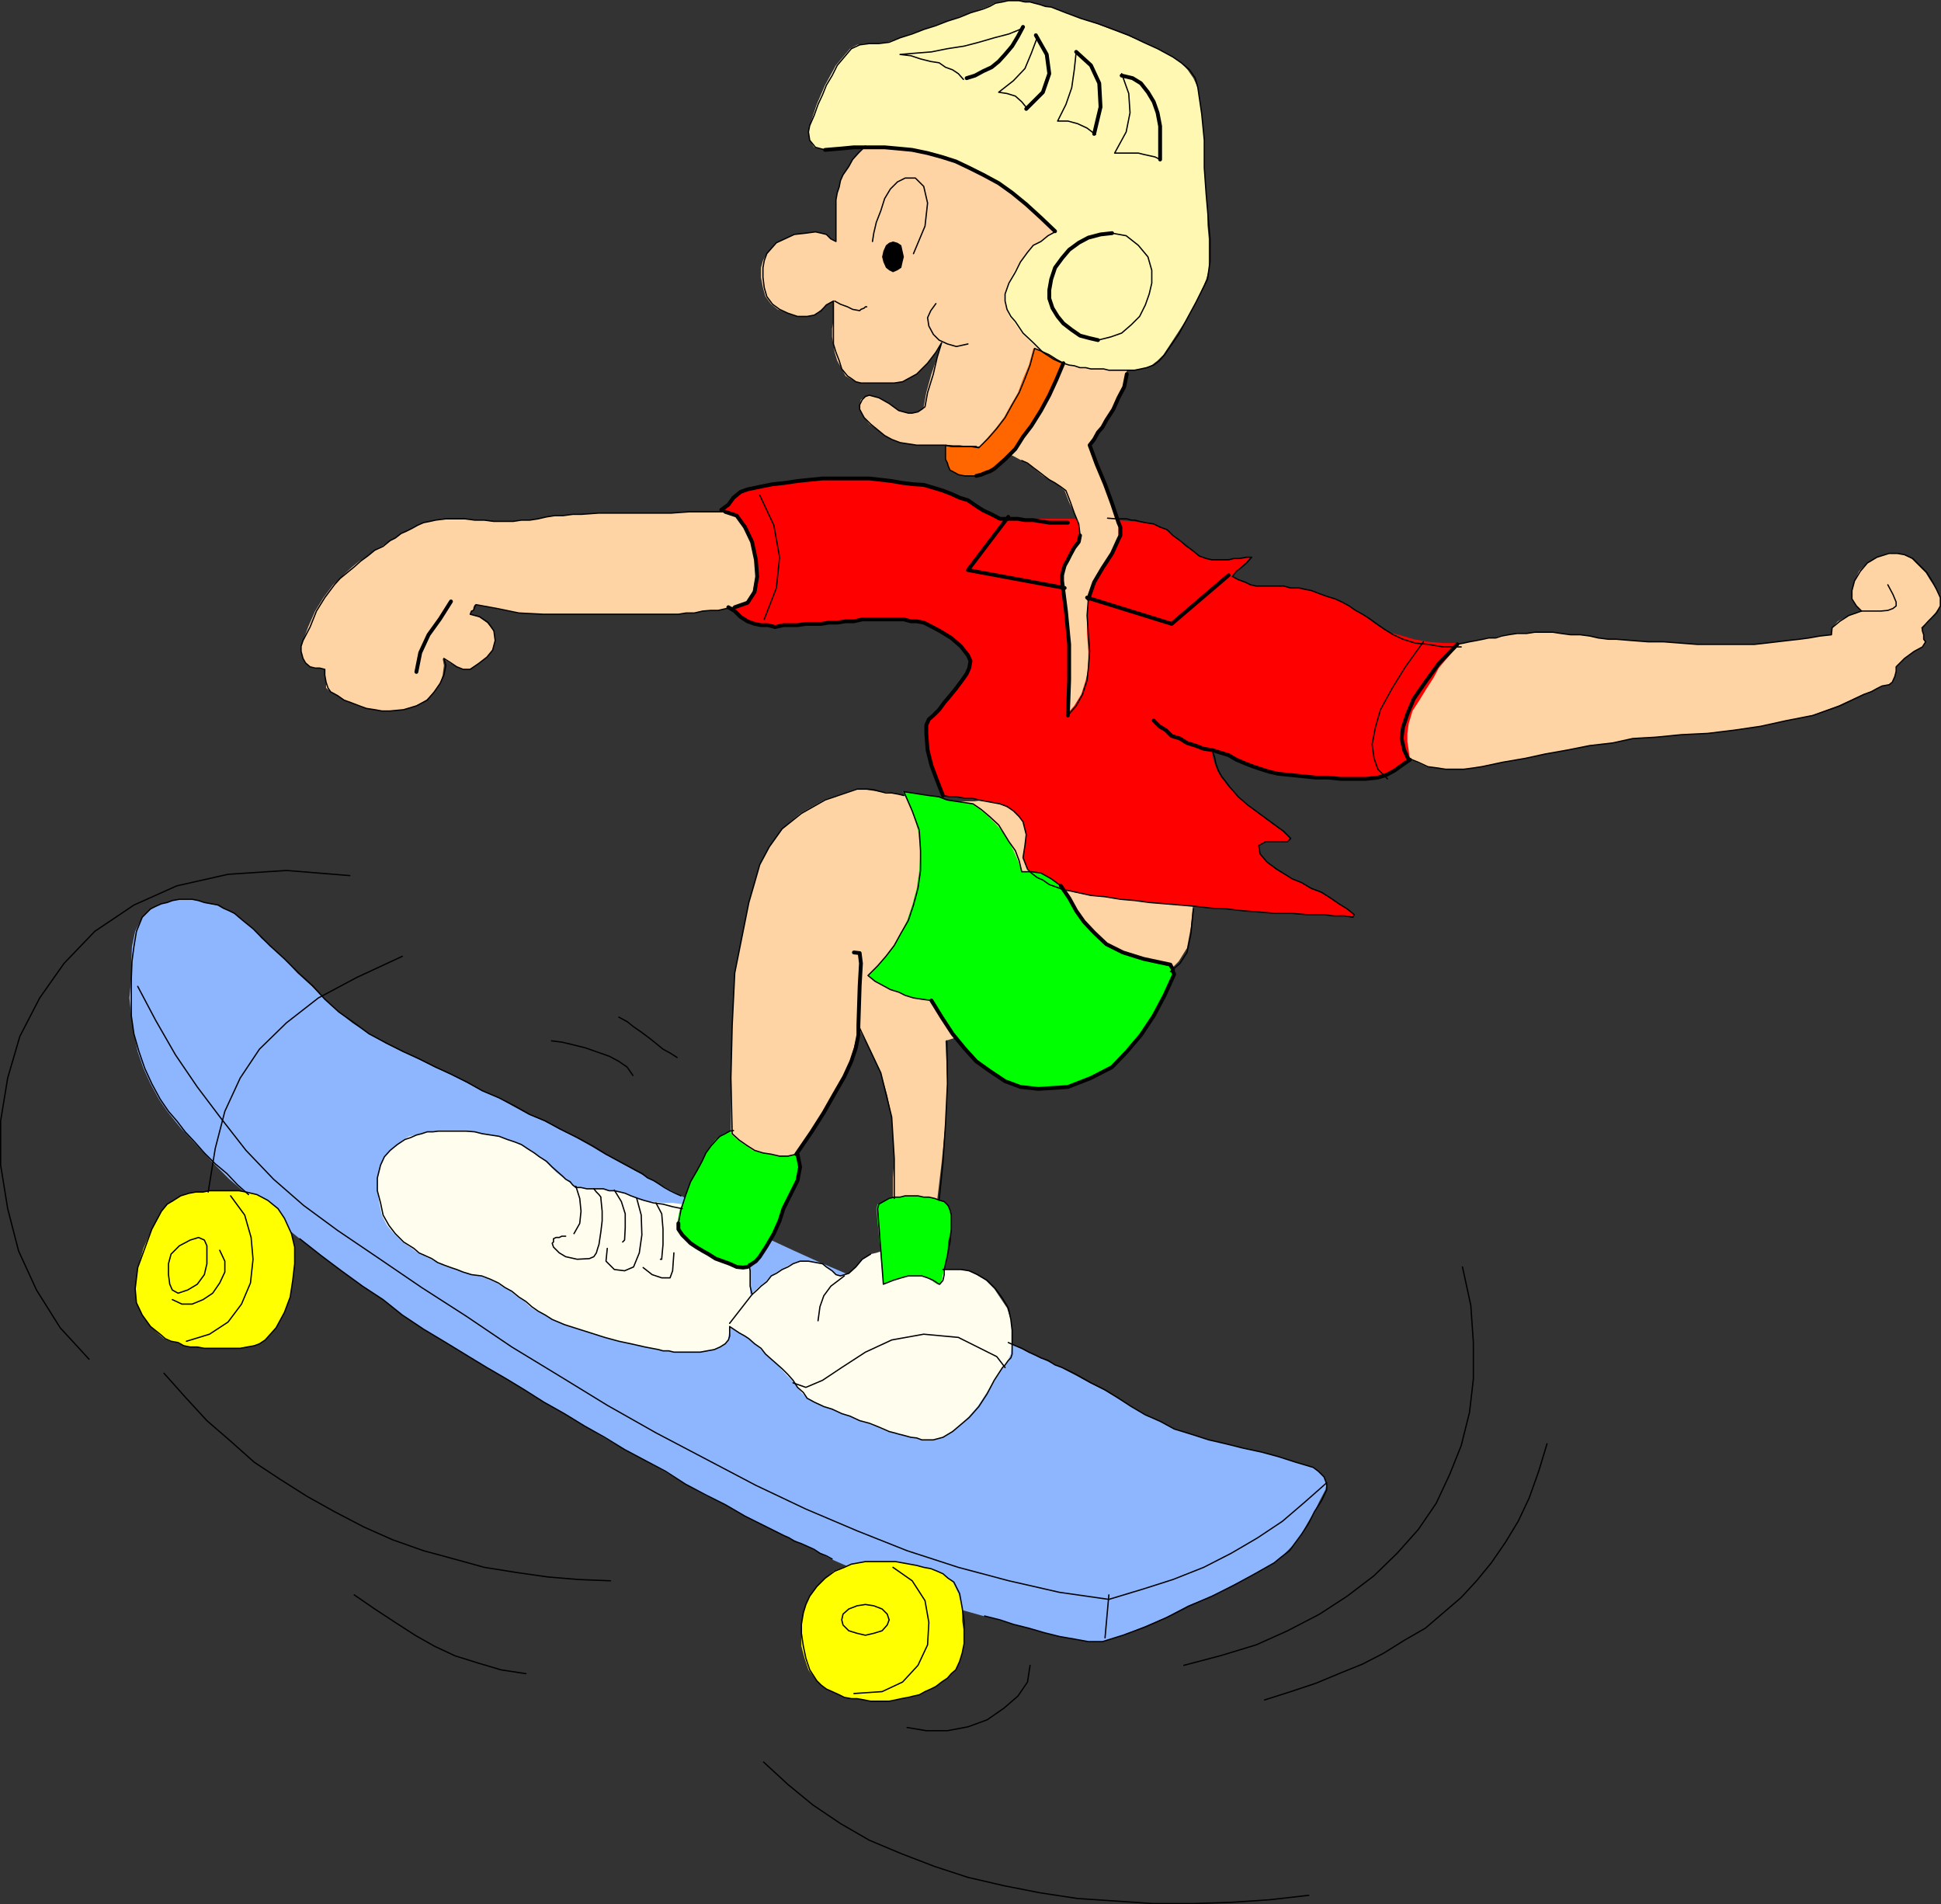<?xml version="1.0" encoding="UTF-8" standalone="no"?>
<svg
   version="1.0"
   width="129.553mm"
   height="127.083mm"
   id="svg95"
   sodipodi:docname="Skateboarding 01.wmf"
   xmlns:inkscape="http://www.inkscape.org/namespaces/inkscape"
   xmlns:sodipodi="http://sodipodi.sourceforge.net/DTD/sodipodi-0.dtd"
   xmlns="http://www.w3.org/2000/svg"
   xmlns:svg="http://www.w3.org/2000/svg">
  <rect width="100%" height="100%" fill="#333333" stroke="none"/>
  <sodipodi:namedview
     id="namedview95"
     pagecolor="#ffffff"
     bordercolor="#000000"
     borderopacity="0.25"
     inkscape:showpageshadow="2"
     inkscape:pageopacity="0.0"
     inkscape:pagecheckerboard="0"
     inkscape:deskcolor="#d1d1d1"
     inkscape:document-units="mm" />
  <defs
     id="defs1">
    <pattern
       id="WMFhbasepattern"
       patternUnits="userSpaceOnUse"
       width="6"
       height="6"
       x="0"
       y="0" />
  </defs>
  <path
     style="fill:#8db6ff;fill-opacity:1;fill-rule:evenodd;stroke:none"
     d="m 67.872,238.461 3.878,3.393 3.232,3.554 3.555,3.231 3.394,3.393 3.555,3.231 3.394,2.747 4.202,2.747 4.202,2.423 4.202,2.1 3.878,1.777 4.202,2.1 3.878,1.777 4.202,2.1 3.878,2.1 4.202,1.777 3.717,2.1 3.878,2.1 3.878,1.616 3.878,2.1 4.202,2.1 3.717,2.1 3.555,2.1 3.878,2.1 3.878,2.1 6.302,3.554 6.464,3.393 6.787,3.554 6.626,3.231 6.626,3.07 6.949,3.231 6.787,3.07 6.464,2.747 7.11,2.746 6.626,3.231 6.949,2.746 6.626,2.908 6.949,3.07 6.787,2.747 6.626,3.231 6.626,3.07 3.394,1.777 3.878,2.1 3.555,1.777 3.555,2.1 3.394,2.1 3.555,2.1 3.555,1.616 3.717,1.939 4.202,1.292 4.525,1.454 4.202,0.969 4.525,1.131 4.525,0.969 4.202,1.131 4.525,1.454 4.363,1.292 1.293,0.969 1.454,1.454 0.646,1.777 -0.323,1.454 -1.454,2.747 -1.293,2.746 -1.778,2.908 -1.454,2.747 -1.778,2.423 -1.778,1.777 -1.616,1.616 -1.778,1.454 -4.848,2.747 -5.656,2.908 -5.171,2.747 -6.141,2.423 -5.494,2.908 -5.656,2.423 -5.171,2.1 -5.171,1.616 h -3.555 l -3.878,-0.646 -3.394,-0.646 -3.878,-0.969 -3.878,-1.131 -3.878,-0.969 -3.717,-1.131 -3.878,-0.969 -6.302,-1.777 -6.302,-1.777 -6.626,-2.423 -6.302,-2.908 -6.626,-2.746 -6.302,-2.747 -5.979,-3.231 -5.979,-2.747 -4.848,-2.423 -4.848,-2.423 -5.01,-2.908 -5.171,-2.423 -4.848,-2.746 -5.333,-3.231 -4.848,-2.746 -5.171,-2.747 -5.333,-3.07 -4.848,-2.908 -5.01,-3.07 -5.171,-2.908 -4.848,-3.07 -4.525,-2.746 -5.01,-2.908 -4.525,-2.746 -5.818,-3.554 -5.656,-3.393 -5.333,-3.554 -4.848,-3.877 -5.171,-3.393 -5.333,-3.877 -5.171,-3.877 -5.333,-4.201 -4.202,-3.393 -4.525,-3.554 -4.525,-4.201 -4.525,-3.877 -4.202,-4.201 -4.202,-4.524 -3.878,-4.201 -3.394,-4.201 -2.101,-3.07 -2.101,-3.877 -1.778,-3.877 -1.454,-4.201 -0.97,-4.524 -0.646,-4.524 -0.485,-4.524 0.485,-5.008 v -4.201 l 0.162,-3.716 0.808,-3.877 1.778,-3.554 0.97,-0.969 1.131,-1.131 1.293,-0.646 1.454,-0.646 1.454,-0.323 1.293,-0.485 1.778,-0.323 h 1.454 1.778 l 1.293,0.323 1.778,0.485 1.293,0.323 1.778,0.323 1.454,0.808 1.778,0.646 1.293,0.646 2.101,1.777 2.586,2.1 2.101,2.423 2.101,1.777 v 0 z"
     id="path1" />
  <path
     style="fill:#fffdee;fill-opacity:1;fill-rule:evenodd;stroke:none"
     d="m 189.233,326.51 1.454,-1.131 0.97,-0.969 1.454,-1.131 1.454,-1.454 0.97,-0.646 1.454,-0.969 1.293,-0.646 1.454,-0.808 1.778,-0.646 h 2.101 l 2.101,0.323 1.778,0.323 0.97,0.808 1.454,0.969 0.97,0.969 1.131,0.323 2.101,-0.646 1.778,-1.616 1.616,-1.939 2.101,-1.292 1.454,-0.323 1.454,-0.485 h 1.778 l 1.293,-0.162 1.454,0.646 1.293,0.646 1.778,0.808 1.454,0.162 1.454,0.808 1.778,0.646 1.293,0.485 1.454,0.646 h 2.424 2.101 l 2.101,0.323 2.101,0.969 2.424,1.454 2.101,2.1 1.616,2.423 1.616,2.423 0.97,2.908 0.323,2.746 v 3.07 l -0.323,2.908 -0.485,0.969 -0.162,0.646 -0.808,1.131 -0.646,0.646 -2.101,3.231 -2.101,3.393 -2.101,3.231 -2.424,2.746 -1.778,1.777 -2.101,1.777 -2.424,1.454 -2.424,0.646 h -1.454 -1.454 l -1.616,-0.485 -1.454,-0.162 -1.454,-0.485 -1.293,-0.323 -1.454,-0.323 -1.454,-0.323 -2.424,-1.131 -2.424,-0.969 -2.424,-0.646 -2.101,-1.131 -2.424,-0.646 -2.101,-1.131 -2.101,-0.646 -2.424,-1.131 -1.778,-0.969 -1.454,-1.454 -0.97,-1.292 -1.454,-1.777 -1.454,-1.454 -1.293,-1.454 -1.131,-1.292 -1.293,-1.131 -1.454,-1.292 -1.454,-1.454 -1.293,-1.131 -1.454,-1.292 -0.97,-0.646 -1.454,-0.808 -1.454,-0.969 -0.97,-0.646 v 0.969 l -0.323,1.454 v 0.969 l -0.808,0.969 -1.293,0.808 -1.778,0.646 -1.778,0.323 -1.778,0.323 h -1.131 -1.293 -1.454 -1.293 -1.131 l -1.293,-0.323 h -1.454 l -1.454,-0.323 -3.394,-0.646 -3.232,-0.808 -3.555,-0.646 -3.394,-0.969 -3.232,-1.131 -3.394,-0.969 -3.232,-1.131 -3.07,-1.292 -1.778,-1.131 -2.101,-0.969 -1.778,-1.131 -1.293,-1.292 -1.778,-1.131 -1.778,-1.454 -1.778,-0.969 -1.616,-1.131 -2.262,-0.969 -2.101,-0.808 -2.101,-0.323 -2.262,-0.646 -1.454,-0.646 -1.778,-0.485 -1.778,-0.646 -1.293,-0.646 -1.939,-0.969 -1.616,-0.808 -1.454,-0.646 -1.454,-1.131 -2.424,-1.616 -2.101,-2.1 -1.778,-2.1 -1.293,-2.585 -0.646,-3.07 -0.485,-3.07 v -3.231 l 0.808,-3.231 0.97,-2.1 1.454,-1.616 1.778,-1.454 1.616,-1.292 1.454,-0.808 1.454,-0.323 1.293,-0.323 1.454,-0.485 h 1.454 l 1.616,-0.162 h 1.454 1.454 2.101 2.101 l 2.101,0.162 1.939,0.485 2.101,0.323 2.101,0.323 1.939,0.808 2.101,0.646 1.616,0.646 1.454,0.969 1.778,1.131 1.293,0.969 1.454,1.131 1.454,1.454 1.293,1.292 1.454,1.131 0.97,0.646 0.808,0.646 0.97,0.808 0.808,0.646 h 1.293 l 1.454,0.323 h 1.454 1.293 1.131 l 1.293,0.485 h 1.454 l 1.454,0.323 1.454,0.323 1.616,0.646 1.454,0.646 1.293,0.485 2.586,0.323 2.747,0.323 h 2.424 l 2.424,0.323 2.101,2.1 2.101,1.777 2.101,2.1 2.101,1.777 2.101,1.777 2.101,1.616 2.101,2.1 2.101,1.777 0.323,1.777 v 2.1 1.777 2.1 z"
     id="path2" />
  <path
     style="fill:#00ff00;fill-opacity:1;fill-rule:evenodd;stroke:none"
     d="m 185.032,285.151 -0.97,0.162 -1.454,0.646 -0.97,0.646 -1.131,0.808 -1.293,1.616 -1.131,1.777 -0.97,2.1 -1.131,2.1 -1.778,3.07 -1.293,3.554 -1.454,3.554 -0.646,3.393 0.323,1.454 0.646,1.454 1.131,0.969 1.293,1.131 1.454,0.969 1.616,0.969 1.454,0.808 1.778,1.131 1.454,0.646 1.778,0.646 1.616,0.808 1.778,0.162 1.454,-0.162 1.131,-0.808 0.97,-0.646 0.97,-1.131 1.778,-2.747 1.778,-3.07 1.454,-3.231 0.97,-3.07 1.454,-3.554 1.778,-3.554 0.97,-3.393 -0.97,-3.231 -1.454,-1.454 -1.778,-1.292 -1.778,-0.808 -2.101,-0.646 -2.101,-0.646 -1.939,-0.323 -2.586,-0.485 -2.101,-0.162 v 0 z"
     id="path3" />
  <path
     style="fill:#ffd4a4;fill-opacity:1;fill-rule:evenodd;stroke:none"
     d="m 225.27,302.276 v -5.17 l 0.323,-4.847 -0.323,-5.331 -0.323,-5.17 -1.131,-5.493 -1.616,-5.655 -2.586,-5.655 -3.394,-6.301 v 2.423 l -0.808,3.231 -0.97,3.393 -1.778,3.877 -2.424,4.201 -2.747,4.847 -3.232,4.847 -3.394,5.655 -2.586,0.485 h -2.101 l -2.101,-0.485 -2.101,-0.323 -2.101,-0.646 -1.616,-1.131 -2.101,-1.454 -1.778,-1.616 v -14.056 l 0.323,-13.248 0.646,-13.248 2.586,-12.925 0.97,-4.847 1.454,-5.008 1.293,-4.524 2.424,-4.524 3.232,-4.524 4.525,-3.877 5.979,-3.393 8.08,-2.747 2.747,0.162 3.07,0.485 3.232,0.323 3.07,0.646 3.232,0.323 3.07,0.808 3.232,0.323 h 2.747 2.101 1.778 1.778 l 2.101,-0.323 h 1.616 1.778 2.101 2.101 l 5.656,3.07 5.494,3.231 5.656,3.07 5.979,3.231 5.656,3.393 5.494,3.07 5.979,3.231 5.494,3.07 -0.646,6.785 -0.97,5.17 -2.101,3.393 -2.586,2.585 -3.394,0.969 -3.555,1.131 -3.555,0.969 -3.394,1.131 -3.555,0.969 -3.394,1.131 -3.555,0.969 -3.555,1.292 -3.394,1.131 -3.555,1.131 -3.394,0.969 -4.04,1.131 -3.394,0.969 -3.555,1.454 -3.394,0.969 -3.555,1.131 0.485,10.824 -0.485,10.178 -0.97,9.694 -1.131,9.532 h -1.454 l -1.293,-0.485 h -1.454 -1.293 -1.454 -1.454 -1.293 -1.454 z"
     id="path4" />
  <path
     style="fill:#ffd4a4;fill-opacity:1;fill-rule:evenodd;stroke:none"
     d="m 367.155,162.528 1.778,-0.323 1.778,-0.323 1.293,-0.323 1.778,-0.323 1.454,-0.323 h 1.778 l 1.293,-0.485 1.778,-0.323 2.586,-0.323 h 2.101 l 2.424,-0.323 h 1.939 2.101 l 2.586,0.323 2.101,0.323 h 2.424 l 2.424,0.323 2.424,0.485 2.101,0.323 h 2.424 l 3.878,0.323 3.878,0.323 h 4.202 l 4.202,0.323 3.717,0.323 h 4.363 4.04 3.878 2.747 l 2.909,-0.323 2.424,-0.323 2.747,-0.323 2.909,-0.323 2.747,-0.323 2.747,-0.485 2.909,-0.323 0.162,-1.777 1.454,-1.616 2.747,-1.454 3.232,-1.131 -1.293,-1.292 -1.131,-1.777 v -2.1 l 0.646,-2.423 1.131,-2.423 2.101,-2.1 2.424,-1.454 2.747,-0.969 h 2.101 l 2.101,0.323 1.778,0.969 1.778,1.777 1.778,1.777 1.293,2.1 1.454,2.1 0.97,2.1 v 2.1 l -1.293,1.777 -1.778,2.1 -1.778,1.616 0.323,0.808 0.323,0.969 v 1.131 l 0.485,0.646 -0.808,1.292 -2.101,1.131 -2.424,1.777 -2.101,2.1 v 1.131 l -0.323,1.292 -0.646,1.454 -0.808,0.646 -1.778,0.323 -1.293,0.646 -1.778,0.808 -1.778,0.646 -6.302,2.908 -6.626,2.423 -6.302,1.292 -6.626,1.454 -6.626,0.969 -6.626,0.808 -6.626,0.323 -6.626,0.646 -5.656,0.323 -5.171,1.131 -5.656,0.646 -5.656,1.131 -5.494,0.969 -5.171,1.131 -5.656,0.969 -5.333,1.131 -2.101,0.323 -2.424,0.323 h -2.101 -2.424 l -2.424,-0.323 -2.424,-0.323 -2.424,-1.131 -2.424,-0.969 -1.131,-2.1 -0.323,-2.908 v -2.747 l 1.454,-3.393 1.616,-3.877 2.424,-4.201 3.555,-4.685 z"
     id="path5" />
  <path
     style="fill:#ff0000;fill-opacity:1;fill-rule:evenodd;stroke:none"
     d="m 181.961,128.601 1.293,-1.292 1.778,-1.777 1.778,-1.454 1.778,-0.646 3.07,-0.646 3.232,-0.646 3.07,-0.323 3.232,-0.485 3.07,-0.323 3.232,-0.323 h 3.07 3.232 2.747 2.747 l 2.909,0.323 2.747,0.323 2.747,0.485 2.747,0.323 2.586,0.162 2.747,0.808 2.101,0.646 2.101,0.808 2.101,0.969 2.101,0.646 1.778,1.454 2.101,1.131 1.616,0.969 2.262,1.131 h 4.848 4.848 4.848 5.01 4.848 l 4.848,0.323 4.525,0.323 4.848,0.646 1.939,0.808 1.616,0.646 1.778,1.454 1.778,1.292 1.293,1.454 1.778,0.969 1.778,1.454 1.778,0.646 1.454,0.323 h 0.97 1.454 1.293 l 1.454,-0.323 h 1.778 l 1.454,-0.323 h 1.293 l -1.293,1.454 -1.131,0.969 -1.131,1.131 -1.293,1.292 1.778,0.808 1.293,0.646 1.778,0.646 1.454,0.323 h 1.616 1.778 1.778 1.778 l 1.778,0.485 h 1.778 l 1.778,0.323 1.616,0.323 2.101,0.808 1.778,0.646 2.101,0.646 1.778,0.808 1.778,0.969 1.616,1.131 1.778,0.969 1.454,1.131 1.778,1.292 2.101,1.454 2.424,0.969 2.424,0.646 2.747,0.808 3.555,0.646 3.878,0.323 h 4.202 l -1.778,2.1 -1.778,2.1 -1.778,2.1 -1.293,2.423 -1.778,2.747 -1.778,2.908 -1.778,2.747 -0.97,3.231 -0.323,2.423 v 2.1 l 0.323,2.1 0.323,2.423 -2.101,1.454 -2.101,1.292 -2.101,1.131 -2.101,0.646 -3.232,0.323 h -3.07 -3.232 l -3.07,-0.323 h -3.07 l -3.232,-0.323 -2.747,-0.323 -3.232,-0.323 -2.101,-0.485 -2.424,-0.646 -2.101,-0.646 -2.101,-0.808 -2.101,-0.969 -2.101,-1.131 -1.616,-0.646 -2.101,-0.646 0.162,1.777 0.485,1.616 0.646,1.777 0.808,1.454 2.101,2.747 2.424,2.423 2.424,2.1 2.424,1.777 2.101,1.777 2.424,1.777 1.778,1.292 1.778,1.777 -0.485,0.808 h -2.747 -2.747 l -1.778,0.969 0.323,2.1 1.778,2.1 2.101,1.777 2.101,1.292 2.101,1.131 2.101,0.969 2.424,1.454 2.424,0.969 2.586,1.454 2.262,1.454 2.101,1.292 1.778,1.454 -0.323,0.646 -2.424,-0.323 h -2.747 l -2.101,-0.323 h -4.202 l -3.878,-0.323 h -4.202 l -4.202,-0.323 -4.202,-0.323 -3.878,-0.485 -4.202,-0.162 -3.717,-0.485 -3.878,-0.323 -3.878,-0.323 -3.878,-0.323 -3.717,-0.485 -4.04,-0.323 -3.717,-0.646 -3.555,-0.323 -3.878,-0.808 -1.293,-0.323 -1.778,-0.323 -1.778,-0.646 -1.454,-0.646 -1.616,-1.131 -1.778,-0.646 -1.131,-1.131 -0.97,-0.969 -1.131,-2.908 0.485,-3.07 0.323,-2.747 -0.808,-3.231 -0.97,-1.292 -1.454,-1.454 -2.101,-1.131 -1.616,-0.646 -1.778,-0.323 -1.778,-0.323 -1.778,-0.323 -1.778,-0.485 h -1.616 l -2.101,-0.323 h -1.939 l -1.616,-0.323 -1.131,-3.716 -1.454,-3.877 -0.97,-3.877 -0.646,-4.201 0.323,-2.1 0.323,-1.454 0.97,-0.969 1.454,-1.454 1.454,-1.777 1.778,-2.1 1.616,-1.616 1.454,-1.939 1.131,-1.616 0.646,-1.454 0.323,-1.777 -0.646,-1.454 -2.101,-2.262 -2.424,-2.1 -2.747,-1.777 -2.909,-1.454 -1.454,-0.646 -1.616,-0.323 h -1.454 l -1.778,-0.485 h -1.293 -1.778 -1.454 -1.778 -2.101 -2.101 l -2.101,0.485 h -2.101 l -2.101,0.323 h -1.939 l -1.778,0.323 h -2.101 -1.778 l -2.101,0.323 h -1.778 -1.778 l -2.101,0.485 -1.778,-0.485 h -1.778 l -1.616,-0.323 -1.778,-0.646 -1.778,-1.131 -1.454,-1.454 -1.616,-0.969 -0.485,-6.301 -0.323,-5.978 -0.646,-6.301 -0.323,-5.816 v 0 z"
     id="path6" />
  <path
     style="fill:#ffd4a4;fill-opacity:1;fill-rule:evenodd;stroke:none"
     d="m 185.355,153.158 -2.101,0.323 -2.101,0.485 h -1.939 l -1.939,0.162 -2.101,0.485 h -2.101 l -1.939,0.323 h -2.101 -5.979 -6.626 -6.626 -6.302 -6.626 l -6.302,-0.323 -5.656,-1.131 -5.171,-0.969 -0.323,0.646 v 0.808 l -0.485,0.162 -0.323,0.808 2.101,0.646 2.101,1.454 1.778,2.1 0.323,2.423 -0.646,2.423 -1.454,1.777 -2.101,1.616 -2.424,1.454 h -1.616 l -1.454,-0.646 -1.778,-0.969 -1.778,-1.131 0.323,1.777 -0.323,2.423 -0.646,2.1 -1.454,2.1 -2.101,2.1 -2.424,1.454 -3.232,0.969 -3.394,0.323 h -2.101 l -1.778,-0.323 -2.101,-0.323 -2.101,-0.646 -1.778,-0.808 -1.778,-0.646 -1.616,-1.131 -1.778,-0.969 -1.131,-0.969 v -1.454 l -0.323,-1.777 v -1.454 l -1.293,-0.323 H 79.184 l -0.97,-0.323 -1.131,-0.969 -0.646,-1.131 -0.485,-1.777 v -1.292 l 0.485,-1.454 1.293,-3.393 1.778,-4.039 2.101,-3.393 2.424,-3.231 1.778,-1.616 1.454,-1.454 1.616,-1.454 1.778,-1.454 2.101,-1.292 1.778,-1.454 1.778,-0.969 2.101,-1.454 1.293,-0.646 1.454,-1.131 1.454,-0.646 1.293,-0.646 1.454,-0.808 1.454,-0.646 1.616,-0.323 1.454,-0.323 2.586,-0.323 h 2.262 2.586 l 2.424,0.323 h 1.939 l 2.586,0.323 h 2.424 2.424 l 2.101,-0.323 h 2.424 l 2.101,-0.323 2.101,-0.485 2.101,-0.323 h 2.101 l 2.101,-0.323 h 2.101 l 4.525,-0.323 h 4.525 4.525 5.01 4.525 l 4.525,-0.323 h 4.525 4.525 l 2.909,0.969 2.101,2.908 1.778,3.716 0.97,4.524 v 4.201 l -0.808,3.877 -1.616,2.746 -2.909,1.131 z"
     id="path7" />
  <path
     style="fill:#00ff00;fill-opacity:1;fill-rule:evenodd;stroke:none"
     d="m 227.694,199.525 2.424,5.008 1.454,4.847 0.646,5.17 -0.323,5.008 -0.646,4.524 -1.131,4.201 -1.293,3.877 -1.454,3.07 -1.778,3.231 -2.101,2.747 -2.101,2.423 -2.424,2.423 1.778,1.454 2.101,1.131 1.778,0.969 2.101,0.646 1.616,0.808 2.101,0.646 2.101,0.323 2.424,0.323 2.586,4.201 2.747,4.201 2.909,3.554 3.07,3.393 3.394,2.423 3.878,2.585 3.878,1.454 4.525,0.485 7.434,-0.485 5.818,-2.262 5.333,-2.747 3.717,-3.877 3.555,-4.201 3.232,-4.847 2.747,-5.17 2.424,-5.331 -0.323,-0.646 -0.323,-0.646 -0.323,-0.485 -0.485,-0.646 -6.464,-1.454 -5.333,-1.616 -3.878,-2.1 -3.07,-2.908 -2.586,-2.747 -1.939,-2.746 -1.778,-3.231 -2.101,-3.07 -2.424,-1.777 -2.586,-1.454 -2.424,-0.323 h -2.424 l -0.97,-2.746 -1.131,-2.585 -1.131,-2.262 -1.293,-2.1 -1.778,-2.1 -2.101,-2.1 -2.101,-1.777 -2.101,-1.454 -1.939,-0.323 -2.586,-0.323 -2.101,-0.323 -2.101,-0.808 -2.101,-0.323 -2.101,-0.323 -2.424,-0.323 -2.101,-0.323 v 0 z"
     id="path8" />
  <path
     style="fill:#ffd4a4;fill-opacity:1;fill-rule:evenodd;stroke:none"
     d="m 268.902,180.461 0.808,-9.047 v -8.886 l -0.808,-8.401 -0.97,-7.593 v -1.454 l 0.323,-1.292 0.323,-1.131 0.323,-1.454 1.131,-1.292 0.97,-1.777 1.131,-1.454 0.323,-1.616 -0.323,-2.908 -1.131,-2.747 -1.293,-2.746 -1.131,-2.908 -1.778,-1.454 -1.616,-0.969 -2.101,-1.292 -1.778,-1.454 -1.778,-1.454 -1.778,-0.969 -2.101,-1.131 -2.101,-0.969 -1.616,-0.808 -2.262,-0.323 -1.616,-0.323 h -2.101 -1.778 l -2.101,-0.323 h -1.778 -2.101 -1.778 -1.616 -1.778 -1.778 l -2.101,-0.323 -2.101,-0.323 -2.101,-0.808 -1.778,-0.969 -1.778,-1.454 -2.101,-1.454 -1.293,-1.616 -1.131,-2.1 v -1.131 l 0.323,-1.292 1.131,-0.808 0.97,-0.323 2.424,0.646 2.586,1.454 2.424,1.777 2.101,0.646 h 1.293 l 1.454,-0.323 0.97,-0.646 0.485,-0.646 0.646,-3.554 1.293,-4.685 1.454,-4.201 1.131,-3.716 -1.454,2.423 -2.101,2.746 -2.747,2.746 -3.555,1.939 -2.101,0.323 h -2.424 -2.424 -2.101 -1.454 l -1.293,-0.323 -1.454,-0.808 -1.131,-0.646 -0.97,-1.777 -1.131,-2.1 -0.646,-2.1 -0.323,-2.1 -0.323,-1.777 v -2.1 l 0.323,-1.777 v -1.616 -1.131 -0.646 -0.969 -0.808 l -1.778,0.969 -1.616,1.454 -1.454,1.131 -2.101,0.323 h -2.101 l -2.424,-0.808 -2.586,-0.969 -1.616,-1.292 -1.454,-1.939 -0.646,-2.262 -0.485,-2.585 v -2.423 l 0.485,-1.777 0.97,-1.777 1.131,-1.292 1.293,-1.454 2.101,-0.969 2.424,-1.131 2.909,-0.323 2.424,-0.323 1.454,0.323 1.293,0.323 1.131,1.131 1.293,0.646 V 58.161 55.738 52.83 50.406 l 0.323,-1.777 0.485,-1.454 0.323,-1.616 0.646,-1.454 1.454,-2.1 0.97,-1.777 1.454,-1.616 1.454,-1.777 1.293,-1.131 1.778,-0.646 1.454,-1.131 1.778,-0.162 4.848,0.969 4.848,0.969 4.525,1.454 4.848,1.454 4.686,1.616 4.848,2.1 4.202,2.262 4.525,2.423 3.555,2.1 3.717,2.423 3.555,2.423 3.07,2.746 3.232,3.231 2.747,3.07 2.586,3.07 2.101,3.877 1.293,5.978 -0.323,5.978 -1.778,6.139 -1.293,6.301 -0.808,3.231 -1.293,2.747 -1.454,2.908 -1.454,2.747 -0.97,1.777 -1.131,1.292 -0.97,1.777 -1.131,1.454 1.778,4.847 2.101,5.008 1.778,4.847 1.454,4.847 0.162,1.131 v 0.969 1.131 l -0.162,0.969 -1.778,3.554 -2.101,3.716 -2.101,3.554 -1.454,4.201 -0.323,4.201 v 4.524 l 0.323,4.524 v 4.201 l -0.646,3.07 -1.131,3.554 -1.778,2.908 z"
     id="path9" />
  <path
     style="fill:#000000;fill-opacity:1;fill-rule:evenodd;stroke:none"
     d="m 225.27,60.908 1.131,0.323 0.97,0.646 0.323,1.454 0.323,1.454 -0.323,1.292 -0.323,1.454 -0.97,0.646 -1.131,0.485 -0.97,-0.485 -0.808,-0.646 -0.646,-1.454 -0.323,-1.292 0.323,-1.454 0.646,-1.454 0.808,-0.646 0.97,-0.323 z"
     id="path10" />
  <path
     style="fill:#fff8b3;fill-opacity:1;fill-rule:evenodd;stroke:none"
     d="m 266.155,58.323 -3.555,-3.393 -3.717,-3.393 -3.555,-2.908 -3.878,-2.423 -3.394,-2.1 -3.555,-1.777 -3.394,-1.616 -4.04,-1.131 -3.394,-0.969 -3.555,-0.808 -3.717,-0.323 -3.555,-0.323 h -3.555 -3.878 l -3.394,0.323 -3.878,0.323 -2.747,-0.646 -1.131,-1.777 -0.323,-2.1 0.323,-1.616 1.778,-5.331 2.101,-4.847 2.747,-5.008 3.555,-4.201 1.778,-0.969 2.424,-0.323 h 2.747 l 2.424,-0.323 3.232,-1.131 2.747,-0.969 3.232,-1.131 2.747,-0.969 3.232,-1.131 2.747,-0.969 3.07,-1.131 2.747,-0.969 1.778,-0.646 1.454,-0.808 1.616,-0.323 1.616,-0.323 h 1.293 1.454 l 1.293,0.323 h 1.454 l 1.454,0.323 1.293,0.323 1.454,0.485 1.454,0.162 3.717,1.454 3.878,1.454 3.878,1.292 3.878,1.454 3.717,1.454 4.202,1.777 3.555,1.616 3.878,2.1 2.101,1.454 1.616,1.777 1.454,2.1 1.131,2.423 0.97,6.624 0.646,6.624 v 6.947 l 0.485,6.785 0.323,3.716 v 3.877 l 0.323,3.554 v 3.716 2.1 2.1 l -0.646,2.262 -0.646,1.616 -1.939,4.201 -2.101,3.877 -2.747,4.201 -2.424,3.716 -0.97,1.454 -1.454,1.454 -1.454,1.131 -1.293,0.646 -1.778,0.323 -1.293,0.323 h -1.939 -1.293 -1.778 -1.454 l -1.616,-0.323 h -1.454 -1.454 l -1.293,-0.323 h -1.454 l -1.454,-0.485 -1.293,-0.162 -1.454,-0.485 -1.454,-0.323 -0.97,-0.646 -2.747,-1.777 -2.909,-2.423 -2.424,-2.423 -2.101,-2.908 -1.131,-1.292 -0.485,-1.777 -0.485,-2.1 v -1.777 l 0.808,-2.746 1.293,-2.746 1.778,-2.585 1.778,-2.423 1.454,-1.777 1.616,-0.969 2.101,-1.454 1.778,-0.969 v 0 z"
     id="path11" />
  <path
     style="fill:#ff6600;fill-opacity:1;fill-rule:evenodd;stroke:none"
     d="m 260.661,87.888 -1.131,4.201 -1.454,3.393 -1.293,3.554 -1.778,3.07 -1.778,3.231 -2.101,2.747 -2.101,2.423 -2.101,2.423 -2.101,-0.323 h -2.101 -2.101 l -2.101,-0.323 v 0.646 1.131 0.969 0.808 l 0.485,0.969 0.162,0.646 0.485,1.131 0.646,0.323 1.454,0.808 1.454,0.323 h 1.616 1.454 l 0.97,-0.323 1.454,-0.485 0.97,-0.323 1.131,-0.646 2.424,-2.423 2.909,-2.585 1.939,-3.07 2.101,-2.747 2.101,-3.877 2.101,-3.877 2.101,-3.877 1.778,-4.201 -1.778,-0.969 -2.101,-1.131 -2.101,-0.969 z"
     id="path12" />
  <path
     style="fill:#00ff00;fill-opacity:1;fill-rule:evenodd;stroke:none"
     d="m 221.069,304.861 0.323,-1.131 1.454,-0.646 1.454,-0.808 1.293,-0.323 h 1.454 l 1.293,-0.323 h 1.454 1.454 l 1.293,0.323 h 1.778 l 1.454,0.323 1.293,0.485 1.131,0.323 0.808,0.969 0.646,1.131 0.323,1.292 v 3.554 l -0.808,3.231 -0.162,3.393 -0.808,3.554 -0.323,1.292 -0.323,1.454 -0.485,0.969 h -0.646 l -1.454,-0.969 -0.97,-0.646 -1.778,-0.485 h -1.293 -2.101 l -1.778,0.485 -2.101,0.646 -2.101,0.969 z"
     id="path13" />
  <path
     style="fill:#ffff00;fill-opacity:1;fill-rule:evenodd;stroke:none"
     d="m 47.672,300.984 1.778,-0.323 h 1.778 l 1.616,-0.323 h 1.778 1.778 2.101 1.778 l 1.778,0.323 2.747,0.646 2.747,1.454 2.586,2.1 1.616,2.423 1.778,3.877 0.808,3.393 v 4.201 l -0.485,4.201 -0.646,4.201 -1.454,3.877 -2.101,3.877 -2.747,3.07 -1.454,0.969 -1.616,0.485 -1.778,0.323 -1.778,0.323 H 58.499 56.398 54.621 52.843 51.227 l -1.454,-0.323 h -1.778 l -1.616,-0.323 -1.778,-0.808 -1.778,-0.323 -1.454,-0.646 -1.293,-1.131 -2.101,-1.939 -2.101,-2.908 -1.454,-3.07 -0.323,-3.554 0.646,-5.331 1.454,-4.847 2.101,-4.847 2.424,-4.524 1.454,-1.777 1.616,-0.969 1.778,-1.131 2.101,-0.646 z"
     id="path14" />
  <path
     style="fill:#ffff00;fill-opacity:1;fill-rule:evenodd;stroke:none"
     d="m 212.665,395.334 1.778,-0.808 2.101,-0.323 1.778,-0.323 h 2.101 1.778 1.616 2.101 l 1.778,0.323 1.778,0.323 1.778,0.323 1.778,0.485 1.778,0.323 1.616,0.646 1.454,0.646 1.293,1.131 1.131,0.969 1.454,2.908 0.97,3.554 v 3.393 l 0.485,3.07 v 2.585 l -0.485,2.423 -0.646,2.1 -0.97,2.1 -1.131,0.969 -0.97,1.131 -1.454,0.969 -1.454,1.131 -1.293,0.646 -1.454,0.646 -1.454,0.808 -1.454,0.323 -1.293,0.323 -1.778,0.323 -1.454,0.323 -1.616,0.323 h -1.454 -1.778 -1.454 l -1.616,-0.323 -1.778,-0.323 h -1.454 l -1.778,-0.323 -1.293,-0.646 -1.778,-0.808 -1.454,-0.646 -1.293,-0.969 -1.131,-1.131 -2.101,-2.746 -0.97,-2.908 -0.808,-3.07 v -3.231 -2.262 l 0.485,-2.908 0.646,-2.1 0.97,-2.1 1.778,-2.423 2.101,-2.1 2.101,-1.777 2.424,-0.969 z"
     id="path15" />
  <path
     style="fill:none;stroke:#000000;stroke-width:0.323px;stroke-linecap:round;stroke-linejoin:round;stroke-miterlimit:4;stroke-dasharray:none;stroke-opacity:1"
     d="m 62.701,301.307 -2.747,-2.423 -2.747,-2.908 -2.909,-2.423 -2.747,-2.747 -2.424,-2.746 -2.424,-2.585 -2.101,-2.747 -2.101,-2.423 -2.101,-3.07 -2.101,-3.877 -1.778,-3.877 -1.454,-4.201 -1.293,-4.524 -0.646,-4.524 v -4.524 -5.008 l 0.162,-4.201 0.485,-3.716 0.646,-3.877 1.454,-3.554 0.97,-0.969 1.131,-1.131 1.293,-0.646 1.454,-0.646 1.454,-0.323 1.293,-0.485 1.778,-0.323 h 1.454 1.778 l 1.616,0.323 1.454,0.485 1.778,0.323 1.778,0.323 1.293,0.808 1.454,0.646 1.293,0.646 2.101,1.777 2.586,2.1 2.424,2.423 1.778,1.777 3.717,3.393 3.555,3.554 3.555,3.231 3.07,3.393 3.555,3.231 3.878,2.747 3.717,2.747 4.525,2.423 4.202,2.1 3.878,1.777 4.202,2.1 3.878,1.777 4.202,2.1 3.717,2.1 4.202,1.777 4.04,2.1 3.717,2.1 3.878,1.616 3.878,2.1 4.202,2.1 3.878,2.1 3.394,2.1 3.878,2.1 3.878,2.1 1.293,0.646 1.454,1.131 1.454,0.646 1.293,0.808 1.454,0.969 1.454,0.808 1.293,0.646 1.454,0.646"
     id="path16" />
  <path
     style="fill:none;stroke:#000000;stroke-width:0.323px;stroke-linecap:round;stroke-linejoin:round;stroke-miterlimit:4;stroke-dasharray:none;stroke-opacity:1"
     d="m 209.918,393.234 -1.454,-0.808 -1.616,-0.646 -1.454,-0.969 -1.778,-0.808 -1.454,-0.646 -1.778,-0.646 -1.293,-0.808 -1.454,-0.646 -4.848,-2.423 -4.848,-2.423 -5.01,-2.908 -4.848,-2.423 -5.171,-2.746 -5.01,-3.231 -5.171,-2.746 -5.171,-2.747 -5.01,-3.07 -5.171,-2.908 -5.01,-3.07 -5.171,-2.908 -4.848,-3.07 -4.525,-2.746 -5.01,-2.908 -4.525,-2.746 -5.818,-3.554 -5.656,-3.393 -5.333,-3.554 -4.848,-3.877 -5.171,-3.393 -5.333,-3.877 -5.171,-3.877 -5.333,-4.201"
     id="path17" />
  <path
     style="fill:none;stroke:#000000;stroke-width:0.323px;stroke-linecap:round;stroke-linejoin:round;stroke-miterlimit:4;stroke-dasharray:none;stroke-opacity:1"
     d="m 254.358,338.627 1.778,0.808 1.616,0.646 1.778,0.969 1.778,0.808 1.293,0.646 1.778,0.646 1.778,1.131 1.778,0.646 3.555,1.777 3.717,2.1 3.555,1.777 3.394,2.1 3.232,2.1 3.555,2.1 3.717,1.616 3.555,1.939 4.202,1.292 4.525,1.454 4.202,0.969 4.525,1.131 4.525,0.969 4.202,1.131 4.525,1.454 4.363,1.292 1.293,0.969 1.454,1.454 0.646,1.777 v 1.454 l -1.293,2.747 -1.778,2.746 -1.454,2.908 -1.778,2.747 -1.778,2.423 -1.293,1.777 -2.101,1.616 -1.778,1.454 -4.848,2.747 -5.333,2.908 -5.494,2.747 -5.656,2.423 -5.656,2.908 -5.494,2.423 -5.656,2.1 -5.171,1.616 h -3.555 l -3.555,-0.646 -3.717,-0.646 -3.878,-0.969 -3.878,-1.131 -3.878,-0.969 -3.394,-1.131 -3.878,-0.969"
     id="path18" />
  <path
     style="fill:none;stroke:#000000;stroke-width:0.323px;stroke-linecap:round;stroke-linejoin:round;stroke-miterlimit:4;stroke-dasharray:none;stroke-opacity:1"
     d="m 188.91,318.755 0.323,1.777 v 2.1 1.777 l 0.485,2.1 1.293,-1.131 0.97,-0.969 1.454,-1.131 1.131,-1.454 1.293,-0.646 1.454,-0.969 1.454,-0.646 1.293,-0.808 1.778,-0.646 h 2.101 l 1.778,0.323 1.778,0.323 0.97,0.808 1.454,0.969 0.97,0.969 1.131,0.323 2.101,-0.646 1.778,-1.616 1.616,-1.939 2.101,-1.292"
     id="path19" />
  <path
     style="fill:none;stroke:#000000;stroke-width:0.323px;stroke-linecap:round;stroke-linejoin:round;stroke-miterlimit:4;stroke-dasharray:none;stroke-opacity:1"
     d="m 237.875,320.209 h 2.101 2.424 l 2.101,0.323 2.101,0.969 2.424,1.454 2.101,2.1 1.778,2.423 1.454,2.423 0.646,2.908 0.323,2.746 v 3.07 2.908 l -0.323,0.969 -0.646,0.646 -0.808,1.131 -0.646,0.646 -2.101,3.231 -1.778,3.393 -2.101,3.231 -2.424,2.746 -2.101,1.777 -2.101,1.777 -2.424,1.454 -2.424,0.646 h -1.454 -1.454 l -1.293,-0.485 -1.454,-0.162 -1.778,-0.485 -1.293,-0.323 -1.131,-0.323 -1.293,-0.323 -2.586,-1.131 -2.424,-0.969 -2.424,-0.646 -2.424,-1.131 -2.101,-0.646 -2.424,-1.131 -2.101,-0.646 -2.424,-1.131 -1.778,-0.969 -0.97,-1.454 -1.454,-1.292 -1.131,-1.777 -1.293,-1.454 -1.454,-1.454 -1.454,-1.292 -1.293,-1.131 -1.454,-1.292 -1.131,-1.454 -1.616,-1.131 -1.454,-1.292 -0.97,-0.646 -1.454,-0.808 -1.454,-0.969 -0.97,-0.646 v 0.969 1.454 l -0.323,0.969 -0.808,0.969 -1.293,0.808 -1.454,0.646 -1.778,0.323 -1.778,0.323 h -1.454 -1.293 -1.454 -0.97 -1.454 l -1.293,-0.323 h -1.454 l -1.131,-0.323 -3.394,-0.646 -3.555,-0.808 -3.07,-0.646 -3.555,-0.969 -3.555,-1.131 -3.07,-0.969 -3.555,-1.131 -3.07,-1.292 -1.778,-1.131 -1.778,-0.969 -1.616,-1.131 -1.454,-1.292 -1.778,-1.131 -1.778,-1.454 -1.778,-0.969 -1.616,-1.131 -2.101,-0.969 -2.101,-0.808 -2.586,-0.323 -2.101,-0.646 -1.616,-0.646 -1.454,-0.485 -1.778,-0.646 -1.616,-0.646 -1.454,-0.969 -1.778,-0.808 -1.454,-0.646 -1.293,-1.131 -2.586,-1.616 -2.101,-2.1 -1.616,-2.1 -1.454,-2.585 -0.646,-3.07 -0.808,-3.07 v -3.231 l 0.808,-3.231 0.97,-2.1 1.454,-1.616 1.778,-1.454 1.939,-1.292 1.454,-0.485 1.454,-0.646 1.293,-0.323 1.454,-0.485 h 1.454 l 1.293,-0.162 h 1.454 1.454 2.101 2.101 l 2.101,0.162 1.939,0.485 2.101,0.323 2.101,0.323 2.101,0.808 1.939,0.646 1.616,0.646 1.454,0.969 1.778,1.131 1.293,0.969 1.778,1.131 1.454,1.454 1.454,1.292 1.293,1.131 0.646,0.646 1.131,0.646 0.646,0.808 0.808,0.646 h 1.293 l 1.454,0.323 h 1.454 1.293 1.454 l 1.454,0.485 h 1.293 l 1.454,0.323 1.293,0.323 1.454,0.646 1.778,0.646 1.454,0.485 2.424,0.646 2.424,0.323 2.424,0.646 2.424,0.485"
     id="path20" />
  <path
     style="fill:none;stroke:#000000;stroke-width:0.97px;stroke-linecap:round;stroke-linejoin:round;stroke-miterlimit:4;stroke-dasharray:none;stroke-opacity:1"
     d="m 171.134,308.577 v 1.454 l 0.97,1.454 0.97,0.969 1.131,1.131 1.454,0.969 1.616,0.969 1.454,0.808 1.778,1.131 1.778,0.646 1.778,0.646 1.778,0.808 1.616,0.162 1.131,-0.162 1.131,-0.808 0.97,-0.646 0.97,-1.131 1.778,-2.747 1.778,-3.07 1.454,-3.231 0.97,-3.07 1.778,-3.554 1.778,-3.554 0.646,-3.393 -0.646,-3.231"
     id="path21" />
  <path
     style="fill:none;stroke:#000000;stroke-width:0.323px;stroke-linecap:round;stroke-linejoin:round;stroke-miterlimit:4;stroke-dasharray:none;stroke-opacity:1"
     d="m 185.032,285.151 -0.97,0.162 -1.131,0.646 -1.293,0.646 -0.808,0.808 -1.454,1.616 -1.293,1.777 -0.97,2.1 -1.131,2.1 -1.778,3.07 -1.293,3.554 -1.131,3.554 -0.646,3.393"
     id="path22" />
  <path
     style="fill:none;stroke:#000000;stroke-width:0.323px;stroke-linecap:round;stroke-linejoin:round;stroke-miterlimit:4;stroke-dasharray:none;stroke-opacity:1"
     d="m 301.06,229.252 -0.646,6.301 -0.97,4.685 -1.778,2.746 -2.424,2.1"
     id="path23" />
  <path
     style="fill:none;stroke:#000000;stroke-width:0.323px;stroke-linecap:round;stroke-linejoin:round;stroke-miterlimit:4;stroke-dasharray:none;stroke-opacity:1"
     d="m 200.869,291.129 -2.101,0.485 h -2.101 l -2.101,-0.485 -2.101,-0.323 -2.101,-0.646 -1.778,-1.131 -2.101,-1.454 -1.778,-1.616 -0.323,-14.056 0.323,-13.248 0.646,-13.248 2.586,-12.925 0.97,-4.847 1.454,-5.008 1.293,-4.524 2.424,-4.524 3.232,-4.524 4.848,-3.877 5.979,-3.393 8.08,-2.747 h 1.293 1.454 l 1.454,0.162 1.778,0.485 1.293,0.323 h 1.454 l 1.778,0.323 1.293,0.323"
     id="path24" />
  <path
     style="fill:none;stroke:#000000;stroke-width:0.97px;stroke-linecap:round;stroke-linejoin:round;stroke-miterlimit:4;stroke-dasharray:none;stroke-opacity:1"
     d="m 200.869,291.129 3.878,-5.655 3.07,-4.847 2.747,-4.847 2.424,-4.201 1.778,-3.877 1.131,-3.393 0.646,-3.231 v -2.423 l 0.323,-10.017 0.323,-5.655 -0.323,-2.585 -1.454,-0.162"
     id="path25" />
  <path
     style="fill:none;stroke:#000000;stroke-width:0.323px;stroke-linecap:round;stroke-linejoin:round;stroke-miterlimit:4;stroke-dasharray:none;stroke-opacity:1"
     d="m 225.593,302.276 v -10.017 l -0.646,-10.501 -2.747,-11.148 -5.656,-11.955"
     id="path26" />
  <path
     style="fill:none;stroke:#000000;stroke-width:0.323px;stroke-linecap:round;stroke-linejoin:round;stroke-miterlimit:4;stroke-dasharray:none;stroke-opacity:1"
     d="m 238.845,262.533 0.162,10.824 -0.485,10.178 -0.646,9.694 -0.97,9.532"
     id="path27" />
  <path
     style="fill:none;stroke:#000000;stroke-width:0.97px;stroke-linecap:round;stroke-linejoin:round;stroke-miterlimit:4;stroke-dasharray:none;stroke-opacity:1"
     d="m 355.196,191.285 -0.97,-2.1 -0.646,-2.908 0.323,-2.747 1.131,-3.393 1.616,-3.877 2.909,-4.201 3.394,-4.685 4.686,-4.847"
     id="path28" />
  <path
     style="fill:none;stroke:#000000;stroke-width:0.323px;stroke-linecap:round;stroke-linejoin:round;stroke-miterlimit:4;stroke-dasharray:none;stroke-opacity:1"
     d="m 367.478,162.528 1.778,-0.323 1.454,-0.323 1.778,-0.323 1.616,-0.323 1.454,-0.323 h 1.778 l 1.454,-0.485 1.778,-0.323 2.101,-0.323 h 2.424 l 2.101,-0.323 h 1.939 2.586 l 2.101,0.323 2.424,0.323 h 2.424 l 2.424,0.323 2.101,0.485 2.586,0.323 h 1.939 l 3.878,0.323 4.202,0.323 h 3.878 l 4.202,0.323 4.202,0.323 h 3.878 4.04 3.878 2.747 l 2.909,-0.323 2.747,-0.323 2.747,-0.323 2.909,-0.323 2.424,-0.323 2.747,-0.485 2.909,-0.323 0.162,-1.777 1.939,-1.616 2.262,-1.454 3.232,-1.131 -1.293,-1.292 -1.131,-1.777 v -2.1 l 0.646,-2.423 1.454,-2.423 1.778,-2.1 2.424,-1.454 3.07,-0.969 h 2.101 l 1.778,0.323 2.101,0.969 1.778,1.777 1.778,1.777 1.293,2.1 1.131,2.1 0.97,2.1 v 2.1 l -0.97,1.777 -2.101,2.1 -1.454,1.616 v 0.808 l 0.323,0.969 v 1.131 l 0.485,0.646 -0.808,1.292 -2.101,1.131 -2.424,1.777 -2.101,2.1 v 1.131 l -0.323,1.292 -0.646,1.454 -0.808,0.646 -1.778,0.323 -1.293,0.646 -1.454,0.808 -1.778,0.646 -6.141,2.908 -6.787,2.423 -6.626,1.292 -6.626,1.454 -6.626,0.969 -6.626,0.808 -6.626,0.323 -6.626,0.646 -5.656,0.323 -5.171,1.131 -5.656,0.646 -5.656,1.131 -5.494,0.969 -5.171,1.131 -5.656,0.969 -5.333,1.131 -2.101,0.323 -2.424,0.323 h -2.101 -2.424 l -2.101,-0.323 -2.424,-0.323 -2.424,-1.131 -2.424,-0.969"
     id="path29" />
  <path
     style="fill:none;stroke:#000000;stroke-width:0.97px;stroke-linecap:round;stroke-linejoin:round;stroke-miterlimit:4;stroke-dasharray:none;stroke-opacity:1"
     d="m 237.875,200.656 -1.454,-3.716 -1.454,-3.877 -0.97,-3.877 -0.323,-4.201 v -2.1 l 0.646,-1.454 1.131,-0.969 1.454,-1.454 1.293,-1.777 1.778,-2.1 1.293,-1.616 1.454,-1.939 1.131,-1.616 0.646,-1.454 0.323,-1.777 -0.646,-1.454 -1.778,-2.262 -2.424,-2.1 -2.909,-1.777 -2.747,-1.454 -1.293,-0.646 -1.778,-0.323 h -1.454 l -1.778,-0.485 h -1.616 -1.778 -1.454 -1.778 -2.101 -1.778 l -2.101,0.485 h -2.101 l -2.101,0.323 h -2.101 l -1.939,0.323 h -2.101 -1.778 l -2.101,0.323 h -1.778 -1.778 l -2.101,0.485 -1.778,-0.485 h -1.778 l -1.616,-0.323 -1.778,-0.646 -1.778,-1.131 -1.454,-1.454 -1.616,-0.969"
     id="path30" />
  <path
     style="fill:none;stroke:#000000;stroke-width:0.323px;stroke-linecap:round;stroke-linejoin:round;stroke-miterlimit:4;stroke-dasharray:none;stroke-opacity:1"
     d="m 305.747,189.185 0.646,1.777 0.323,1.616 0.646,1.777 0.808,1.454 2.101,2.747 2.101,2.423 2.424,2.1 2.424,1.777 2.424,1.777 2.424,1.777 1.778,1.292 1.778,1.777 -0.808,0.808 h -2.747 -2.747 l -1.778,0.969 0.323,2.1 1.778,2.1 2.424,1.777 2.101,1.292 1.778,1.131 2.424,0.969 2.424,1.454 2.586,0.969 2.262,1.454 2.101,1.454 2.101,1.292 1.778,1.454 -0.323,0.646 -2.101,-0.323 h -2.747 l -2.424,-0.323 h -4.202 l -3.878,-0.323 h -4.202 l -3.878,-0.323 -4.202,-0.323 -4.202,-0.485 -3.717,-0.162 -4.202,-0.485 -3.878,-0.323 -3.878,-0.323 -3.878,-0.323 -3.555,-0.485 -3.717,-0.323 -3.878,-0.646 -3.555,-0.323 -3.717,-0.808 -1.454,-0.323 -1.778,-0.323 -1.778,-0.646 -1.778,-0.646 -1.616,-1.131 -1.454,-0.646 -1.454,-1.131 -0.97,-0.969 -1.131,-2.908 0.485,-3.07 0.323,-2.747 -0.808,-3.231 -0.97,-1.292 -1.454,-1.454 -1.616,-1.131 -1.778,-0.646 -1.778,-0.323 -1.778,-0.323 -1.778,-0.323 -1.778,-0.485 h -1.939 l -1.939,-0.323 h -1.616 l -1.778,-0.323"
     id="path31" />
  <path
     style="fill:none;stroke:#000000;stroke-width:0.97px;stroke-linecap:round;stroke-linejoin:round;stroke-miterlimit:4;stroke-dasharray:none;stroke-opacity:1"
     d="m 355.681,191.609 -2.101,1.454 -1.778,1.292 -2.101,1.131 -2.101,0.646 -3.07,0.323 h -3.232 -3.07 l -3.232,-0.323 h -3.07 l -3.232,-0.323 -3.07,-0.323 -3.232,-0.323 -2.101,-0.485 -2.101,-0.646 -1.939,-0.646 -2.101,-0.808 -2.262,-0.969 -1.939,-1.131 -2.101,-0.646 -2.101,-0.646 -2.101,-0.323 -2.101,-0.808 -2.101,-0.646 -1.778,-1.131 -2.101,-0.646 -1.454,-1.454 -1.616,-0.969 -1.454,-1.454"
     id="path32" />
  <path
     style="fill:none;stroke:#000000;stroke-width:0.323px;stroke-linecap:round;stroke-linejoin:round;stroke-miterlimit:4;stroke-dasharray:none;stroke-opacity:1"
     d="m 279.406,130.701 2.101,0.162 h 1.454 1.293 l 1.131,0.323 h 0.808 l 1.293,0.323 1.454,0.323 2.101,0.323 1.616,0.808 1.778,0.646 1.454,1.454 1.778,1.292 1.778,1.454 1.293,0.969 1.778,1.454 1.778,0.646 1.454,0.323 h 1.293 1.454 1.454 l 1.293,-0.323 h 1.454 l 1.778,-0.323 h 1.293 l -1.293,1.454 -1.131,0.969 -1.454,1.131 -0.97,1.292 1.454,0.808 1.778,0.646 1.293,0.646 1.454,0.323 h 1.616 1.778 1.778 1.778 l 1.778,0.485 h 2.101 l 1.454,0.323 1.616,0.323 2.101,0.808 1.778,0.646 2.101,0.646 1.778,0.808 1.778,0.969 1.616,1.131 1.778,0.969 1.778,1.131 1.778,1.292 2.101,1.454 2.101,1.292 2.424,1.131 3.07,0.969 3.232,0.323 3.878,0.646 h 4.525"
     id="path33" />
  <path
     style="fill:none;stroke:#000000;stroke-width:0.97px;stroke-linecap:round;stroke-linejoin:round;stroke-miterlimit:4;stroke-dasharray:none;stroke-opacity:1"
     d="m 181.961,128.601 1.778,-1.292 1.293,-1.777 1.778,-1.454 1.778,-0.646 3.07,-0.646 3.232,-0.646 3.07,-0.323 3.232,-0.485 3.07,-0.323 3.232,-0.323 h 3.394 3.232 2.747 2.424 l 2.909,0.323 2.747,0.323 2.747,0.485 2.747,0.323 2.586,0.162 2.747,0.808 2.101,0.646 2.101,0.808 2.101,0.969 2.101,0.646 2.101,1.454 1.778,1.131 2.101,0.969 2.101,1.131 h 2.101 2.424 l 1.778,0.323 h 2.101 l 1.939,0.323 2.101,0.323 h 2.101 2.586"
     id="path34" />
  <path
     style="fill:none;stroke:#000000;stroke-width:0.97px;stroke-linecap:round;stroke-linejoin:round;stroke-miterlimit:4;stroke-dasharray:none;stroke-opacity:1"
     d="m 182.931,129.085 2.909,0.969 2.101,2.908 1.778,3.716 0.97,4.524 0.323,4.201 -0.646,3.877 -1.778,2.746 -3.232,1.131"
     id="path35" />
  <path
     style="fill:none;stroke:#000000;stroke-width:0.323px;stroke-linecap:round;stroke-linejoin:round;stroke-miterlimit:4;stroke-dasharray:none;stroke-opacity:1"
     d="m 185.355,153.158 -2.101,0.323 -2.101,0.485 h -1.939 l -1.939,0.162 -2.101,0.485 h -2.101 l -1.939,0.323 h -2.101 -5.979 -6.302 -6.626 -6.626 -6.302 l -6.302,-0.323 -5.494,-1.131 -5.333,-0.969 -0.323,0.646 -0.323,0.808 -0.485,0.162 -0.323,0.808 2.424,0.646 2.101,1.454 1.454,2.1 0.323,2.423 -0.646,2.423 -1.454,1.777 -2.101,1.616 -2.101,1.454 h -1.778 l -1.616,-0.646 -1.454,-0.969 -1.778,-1.131 0.485,1.777 -0.485,2.423 -0.97,2.1 -1.454,2.1 -1.778,2.1 -2.747,1.454 -3.232,0.969 -3.394,0.323 h -2.101 l -1.778,-0.323 -2.101,-0.323 -1.778,-0.646 -2.101,-0.808 -1.778,-0.646 -1.616,-1.131 -1.778,-0.969 -0.646,-0.969 -0.485,-1.454 -0.323,-1.777 v -1.454 l -1.293,-0.323 H 79.507 l -1.293,-0.323 -1.131,-0.969 -0.646,-1.131 -0.485,-1.777 v -1.292 l 0.485,-1.454 1.778,-3.393 1.616,-4.039 2.101,-3.393 2.424,-3.231 1.454,-1.616 1.778,-1.454 1.778,-1.454 1.616,-1.454 1.778,-1.292 1.778,-1.454 2.101,-0.969 1.778,-1.454 1.293,-0.646 1.454,-1.131 1.454,-0.646 1.293,-0.646 1.454,-0.808 1.454,-0.646 1.616,-0.323 1.454,-0.323 2.586,-0.323 h 2.262 2.586 l 2.424,0.323 h 2.424 l 2.424,0.323 h 2.424 2.424 l 2.101,-0.323 h 2.101 l 2.101,-0.323 2.101,-0.485 2.101,-0.323 h 2.101 l 2.424,-0.323 h 2.101 l 4.525,-0.323 h 4.525 4.686 4.525 4.525 l 4.525,-0.323 h 4.525 4.525"
     id="path36" />
  <path
     style="fill:none;stroke:#000000;stroke-width:0.97px;stroke-linecap:round;stroke-linejoin:round;stroke-miterlimit:4;stroke-dasharray:none;stroke-opacity:1"
     d="m 234.966,252.355 2.586,4.201 2.747,4.201 2.909,3.554 3.07,3.393 3.394,2.423 3.878,2.585 3.878,1.454 4.525,0.485 7.434,-0.485 5.818,-2.262 5.333,-2.747 3.717,-3.877 3.555,-4.201 3.232,-4.847 2.747,-5.17 2.424,-5.331 -0.323,-0.646 v -0.646 l -0.323,-0.485 -0.323,-0.646 -6.787,-1.454 -5.171,-1.616 -4.202,-2.1 -3.07,-2.908 -2.586,-2.747 -1.939,-2.746 -1.778,-3.231 -2.101,-3.07"
     id="path37" />
  <path
     style="fill:none;stroke:#000000;stroke-width:0.323px;stroke-linecap:round;stroke-linejoin:round;stroke-miterlimit:4;stroke-dasharray:none;stroke-opacity:1"
     d="m 267.609,223.436 -2.424,-1.777 -2.586,-1.454 -2.424,-0.323 h -2.424 l -0.646,-2.746 -0.97,-2.585 -1.616,-2.262 -1.293,-2.1 -1.293,-2.1 -2.262,-2.1 -2.101,-1.777 -2.101,-1.454 -2.101,-0.323 -2.262,-0.323 -2.101,-0.323 -2.101,-0.808 -2.586,-0.323 -2.101,-0.323 -2.101,-0.323 -2.101,-0.323 2.101,4.847 1.778,4.847 0.323,5.17 v 5.008 l -0.646,4.524 -1.131,4.201 -1.293,3.877 -1.778,3.07 -1.778,3.231 -2.101,2.747 -2.101,2.423 -2.424,2.423 1.778,1.454 2.101,1.131 1.778,0.969 2.101,0.646 1.616,0.808 2.101,0.646 2.101,0.323 2.424,0.323"
     id="path38" />
  <path
     style="fill:none;stroke:#000000;stroke-width:0.323px;stroke-linecap:round;stroke-linejoin:round;stroke-miterlimit:4;stroke-dasharray:none;stroke-opacity:1"
     d="m 246.278,112.606 h -2.101 -2.101 -2.101 l -1.778,-0.323 h -1.778 -1.616 -1.778 -1.778 l -2.101,-0.323 -2.101,-0.323 -2.101,-0.808 -1.778,-0.969 -1.778,-1.454 -1.778,-1.454 -1.616,-1.616 -1.131,-2.1 v -1.131 l 0.646,-1.292 0.808,-0.808 0.97,-0.323 2.424,0.646 2.586,1.454 2.424,1.777 2.424,0.646 h 0.97 l 1.454,-0.323 0.97,-0.646 0.808,-0.646 0.646,-3.554 1.454,-4.685 0.97,-4.201 1.131,-3.716 -1.454,2.423 -2.101,2.746 -2.747,2.746 -3.555,1.939 -2.101,0.323 h -2.424 -2.101 -2.424 -1.454 l -1.293,-0.323 -1.131,-0.808 -0.97,-0.646 -1.454,-1.777 -0.646,-2.1 -0.808,-2.1 -0.646,-2.1 v -1.777 -2.1 -1.777 -1.616 -1.131 -0.646 -0.969 -0.808 l -1.778,0.969 -1.293,1.454 -1.778,1.131 -1.778,0.323 h -2.424 l -2.424,-0.808 -2.101,-0.969 -1.778,-1.292 -1.454,-1.939 -0.646,-2.262 -0.323,-2.585 v -2.423 l 0.323,-1.777 0.646,-1.777 1.131,-1.292 1.293,-1.454 2.101,-0.969 2.424,-1.131 2.909,-0.323 2.424,-0.323 1.454,0.323 1.293,0.323 1.131,1.131 1.293,0.646 V 58.161 55.738 52.83 50.406 l 0.323,-1.777 0.485,-1.454 0.323,-1.616 0.646,-1.454 1.454,-2.1 0.97,-1.777 1.454,-1.616 1.778,-1.777"
     id="path39" />
  <path
     style="fill:none;stroke:#000000;stroke-width:0.323px;stroke-linecap:round;stroke-linejoin:round;stroke-miterlimit:4;stroke-dasharray:none;stroke-opacity:1"
     d="m 272.457,134.901 -0.323,-2.746 -1.131,-2.747 -0.97,-2.746 -1.131,-2.908 -1.293,-0.969 -1.454,-0.969 -1.454,-0.808 -1.293,-0.969 -1.454,-1.131 -1.293,-0.969 -1.454,-1.131 -1.454,-0.646"
     id="path40" />
  <path
     style="fill:none;stroke:#000000;stroke-width:0.97px;stroke-linecap:round;stroke-linejoin:round;stroke-miterlimit:4;stroke-dasharray:none;stroke-opacity:1"
     d="m 269.387,180.461 0.323,-9.047 v -8.886 l -0.808,-8.401 -0.97,-7.593 v -1.454 l 0.323,-1.292 0.323,-1.131 0.808,-1.454 0.646,-1.292 0.97,-1.777 1.131,-1.454 0.323,-1.616"
     id="path41" />
  <path
     style="fill:none;stroke:#000000;stroke-width:0.323px;stroke-linecap:round;stroke-linejoin:round;stroke-miterlimit:4;stroke-dasharray:none;stroke-opacity:1"
     d="m 274.558,151.057 -0.323,4.201 0.323,4.524 0.323,4.524 -0.323,4.201 -0.323,3.07 -1.131,3.554 -1.616,2.908 -2.101,2.423"
     id="path42" />
  <path
     style="fill:none;stroke:#000000;stroke-width:0.97px;stroke-linecap:round;stroke-linejoin:round;stroke-miterlimit:4;stroke-dasharray:none;stroke-opacity:1"
     d="m 284.254,94.35 -0.646,3.231 -1.454,2.747 -1.293,2.908 -1.778,2.747 -0.97,1.777 -1.131,1.292 -0.97,1.777 -1.131,1.454 1.778,4.847 2.101,5.008 1.778,4.847 1.616,4.847 0.485,1.131 v 0.969 1.131 l -0.485,0.969 -1.616,3.554 -2.424,3.716 -2.101,3.554 -1.454,4.201"
     id="path43" />
  <path
     style="fill:none;stroke:#000000;stroke-width:0.323px;stroke-linecap:round;stroke-linejoin:round;stroke-miterlimit:4;stroke-dasharray:none;stroke-opacity:1"
     d="m 210.565,75.933 1.454,0.808 1.778,0.646 1.293,0.646 1.778,0.323 0.323,-0.323 0.808,-0.323 0.323,-0.323 h 0.323"
     id="path44" />
  <path
     style="fill:none;stroke:#000000;stroke-width:0.323px;stroke-linecap:round;stroke-linejoin:round;stroke-miterlimit:4;stroke-dasharray:none;stroke-opacity:1"
     d="m 236.097,76.579 -1.293,1.777 -0.808,1.777 0.323,2.1 1.131,2.1 1.454,1.454 2.101,0.969 2.262,0.646 2.909,-0.646"
     id="path45" />
  <path
     style="fill:none;stroke:#000000;stroke-width:0.323px;stroke-linecap:round;stroke-linejoin:round;stroke-miterlimit:4;stroke-dasharray:none;stroke-opacity:1"
     d="m 208.141,37.805 -2.424,-0.646 -1.454,-1.777 -0.323,-2.1 0.323,-1.616 1.131,-2.585 0.97,-2.746 1.131,-2.423 0.97,-2.423 1.454,-2.423 1.293,-2.585 1.778,-2.1 1.778,-2.1 2.101,-0.969 2.424,-0.323 h 2.424 l 2.586,-0.323 2.747,-1.131 3.07,-0.969 2.909,-1.131 3.07,-0.969 2.909,-1.131 3.07,-0.969 2.747,-1.131 3.232,-0.969 1.616,-0.646 1.454,-0.808 1.778,-0.323 1.454,-0.323 h 1.293 1.454 l 1.454,0.323 h 1.293 l 1.131,0.323 1.293,0.323 1.454,0.485 1.454,0.162 3.717,1.454 3.878,1.454 4.202,1.292 3.878,1.454 3.878,1.454 3.717,1.777 3.555,1.616 3.878,2.1 2.101,1.454 2.101,1.777 1.454,2.1 0.646,2.423 0.97,6.624 0.646,6.624 v 6.947 l 0.485,6.785 0.323,3.716 0.323,3.877 0.323,3.554 v 3.716 2.1 l -0.323,2.1 -0.323,2.262 -0.808,1.616 -2.101,4.201 -2.101,3.877 -2.262,4.201 -2.586,3.716 -0.97,1.454 -1.293,1.454 -1.454,1.131 -1.778,0.646 -1.454,0.323 -1.616,0.323 h -1.454 -1.778 -1.454 -1.778 l -1.293,-0.323 h -1.778 -1.454 l -1.293,-0.323 h -1.454 l -1.454,-0.485 -1.293,-0.162 -1.454,-0.485 -0.97,-0.323 -1.454,-0.646 -2.747,-1.777 -2.424,-2.423 -2.586,-2.423 -1.939,-2.908 -1.131,-1.292 -0.97,-1.777 -0.485,-2.1 v -1.777 l 0.97,-2.746 1.616,-2.746 1.293,-2.585 1.778,-2.423 1.454,-1.777 1.939,-0.969 1.778,-1.454 1.778,-0.969"
     id="path46" />
  <path
     style="fill:none;stroke:#000000;stroke-width:0.97px;stroke-linecap:round;stroke-linejoin:round;stroke-miterlimit:4;stroke-dasharray:none;stroke-opacity:1"
     d="m 266.155,58.323 -3.555,-3.393 -3.717,-3.393 -3.555,-2.908 -3.394,-2.423 -3.878,-2.1 -3.555,-1.777 -3.394,-1.616 -3.555,-1.131 -3.555,-0.969 -3.878,-0.808 -3.394,-0.323 -3.555,-0.323 h -3.878 -3.878 l -3.394,0.323 -3.878,0.323"
     id="path47" />
  <path
     style="fill:none;stroke:#000000;stroke-width:0.97px;stroke-linecap:round;stroke-linejoin:round;stroke-miterlimit:4;stroke-dasharray:none;stroke-opacity:1"
     d="m 246.278,120.038 1.293,-0.323 1.131,-0.485 0.97,-0.323 1.131,-0.646 2.747,-2.423 2.586,-2.585 1.939,-3.07 2.101,-2.747 2.424,-3.877 2.101,-3.877 1.778,-3.877 1.778,-4.201"
     id="path48" />
  <path
     style="fill:none;stroke:#000000;stroke-width:0.323px;stroke-linecap:round;stroke-linejoin:round;stroke-miterlimit:4;stroke-dasharray:none;stroke-opacity:1"
     d="m 268.256,91.604 -1.778,-0.969 -1.778,-1.131 -2.101,-0.969 -1.616,-0.646 -1.131,4.201 -1.293,3.393 -1.454,3.554 -1.778,3.07 -1.778,3.231 -2.101,2.747 -2.101,2.423 -2.424,2.423 -2.101,-0.323 h -2.101 -2.101 l -2.101,-0.323 v 0.646 1.131 0.969 0.808 l 0.485,0.969 0.162,0.646 0.485,1.131 0.646,0.323 1.454,0.808 1.616,0.323 h 1.454 1.454"
     id="path49" />
  <path
     style="fill:none;stroke:#000000;stroke-width:0.323px;stroke-linecap:round;stroke-linejoin:round;stroke-miterlimit:4;stroke-dasharray:none;stroke-opacity:1"
     d="m 221.392,304.861 0.323,-1.131 1.131,-0.646 1.454,-0.808 1.293,-0.323 h 1.454 l 1.293,-0.323 h 1.778 1.454 l 1.454,0.323 h 1.293 l 1.454,0.323 1.293,0.485 1.131,0.323 0.97,0.969 0.485,1.131 0.323,1.292 v 3.554 l -0.323,3.231 -0.646,3.393 -0.808,3.554 v 1.292 l -0.323,1.454 -0.808,0.969 h -0.162 l -1.454,-0.969 -1.454,-0.646 -1.454,-0.485 h -1.616 -1.778 l -1.778,0.485 -2.101,0.646 -2.424,0.969 -1.454,-19.064"
     id="path50" />
  <path
     style="fill:none;stroke:#000000;stroke-width:0.323px;stroke-linecap:round;stroke-linejoin:round;stroke-miterlimit:4;stroke-dasharray:none;stroke-opacity:1"
     d="m 212.989,321.825 -3.394,2.585 -1.778,2.423 -0.97,2.747 -0.485,3.554"
     id="path51" />
  <path
     style="fill:none;stroke:#000000;stroke-width:0.323px;stroke-linecap:round;stroke-linejoin:round;stroke-miterlimit:4;stroke-dasharray:none;stroke-opacity:1"
     d="m 200.061,348.805 3.232,1.131 4.202,-1.777 4.848,-3.231 5.979,-3.877 6.626,-3.07 8.08,-1.454 8.726,0.808 9.696,4.847 2.101,2.746"
     id="path52" />
  <path
     style="fill:none;stroke:#000000;stroke-width:0.323px;stroke-linecap:round;stroke-linejoin:round;stroke-miterlimit:4;stroke-dasharray:none;stroke-opacity:1"
     d="m 47.672,300.984 1.778,-0.323 h 1.778 l 1.616,-0.323 h 2.262 1.616 1.778 1.778 l 1.778,0.323 2.747,0.646 2.747,1.454 2.586,2.1 1.616,2.423 1.778,3.877 0.808,3.393 v 4.201 l -0.485,4.201 -0.646,4.201 -1.454,3.877 -2.101,3.877 -2.747,3.07 -1.454,0.969 -1.293,0.485 -1.778,0.323 -1.778,0.323 H 58.499 56.722 55.106 53.328 51.55 l -1.778,-0.323 h -1.778 l -1.616,-0.323 -1.454,-0.808 -1.778,-0.323 -1.454,-0.646 -1.293,-1.131 -2.424,-1.939 -2.101,-2.908 -1.454,-3.07 -0.323,-3.554 0.646,-5.331 1.778,-4.847 1.778,-4.847 2.424,-4.524 1.454,-1.777 1.616,-0.969 1.778,-1.131 2.101,-0.646"
     id="path53" />
  <path
     style="fill:none;stroke:#000000;stroke-width:0.323px;stroke-linecap:round;stroke-linejoin:round;stroke-miterlimit:4;stroke-dasharray:none;stroke-opacity:1"
     d="m 212.989,395.334 1.778,-0.808 1.778,-0.323 1.778,-0.323 h 2.101 1.778 1.616 2.101 l 1.778,0.323 1.778,0.323 1.778,0.323 1.778,0.485 1.778,0.323 1.616,0.646 1.454,0.646 1.293,1.131 1.454,0.969 1.454,2.908 0.646,3.554 0.485,3.393 v 3.07 2.585 l -0.485,2.423 -0.646,2.1 -0.97,2.1 -1.131,0.969 -0.97,1.131 -1.454,0.969 -1.454,1.131 -1.293,0.646 -1.454,0.646 -1.454,0.808 -1.454,0.323 -1.293,0.323 -1.778,0.323 -1.454,0.323 -1.616,0.323 h -1.454 -1.778 -1.454 l -1.616,-0.323 -1.778,-0.323 h -1.454 l -1.778,-0.323 -1.293,-0.646 -1.778,-0.808 -1.454,-0.646 -1.293,-0.969 -1.131,-1.131 -1.778,-2.746 -0.97,-2.908 -0.646,-3.07 -0.485,-3.231 v -2.262 l 0.485,-2.908 0.646,-2.1 0.97,-2.1 1.778,-2.423 2.101,-2.1 2.424,-1.777 2.424,-0.969"
     id="path54" />
  <path
     style="fill:none;stroke:#000000;stroke-width:0.97px;stroke-linecap:round;stroke-linejoin:round;stroke-miterlimit:4;stroke-dasharray:none;stroke-opacity:1"
     d="m 113.766,151.704 -2.747,4.362 -2.909,4.039 -2.101,4.524 -0.97,4.847"
     id="path55" />
  <path
     style="fill:none;stroke:#000000;stroke-width:0.323px;stroke-linecap:round;stroke-linejoin:round;stroke-miterlimit:4;stroke-dasharray:none;stroke-opacity:1"
     d="m 220.099,60.908 0.323,-2.1 0.646,-2.746 1.131,-2.908 0.97,-3.07 1.454,-2.423 1.778,-1.777 1.939,-0.969 h 2.586 l 2.101,2.1 0.97,4.201 -0.646,5.816 -2.909,6.947"
     id="path56" />
  <path
     style="fill:none;stroke:#000000;stroke-width:0.323px;stroke-linecap:round;stroke-linejoin:round;stroke-miterlimit:4;stroke-dasharray:none;stroke-opacity:1"
     d="m 276.982,85.788 3.232,-0.808 2.747,-0.969 2.424,-2.1 2.101,-2.1 1.454,-2.908 0.97,-2.746 0.646,-2.746 v -3.231 l -0.97,-3.393 -2.424,-2.908 -3.07,-2.423 -3.555,-0.646"
     id="path57" />
  <path
     style="fill:none;stroke:#000000;stroke-width:0.97px;stroke-linecap:round;stroke-linejoin:round;stroke-miterlimit:4;stroke-dasharray:none;stroke-opacity:1"
     d="m 280.537,58.807 -2.909,0.323 -3.07,0.808 -2.424,1.292 -2.424,1.777 -1.778,2.1 -1.778,2.423 -0.97,2.908 -0.485,2.746 v 2.1 l 0.808,2.423 1.293,2.1 1.454,1.777 2.101,1.616 2.101,1.454 2.424,0.646 2.101,0.485"
     id="path58" />
  <path
     style="fill:none;stroke:#000000;stroke-width:0.97px;stroke-linecap:round;stroke-linejoin:round;stroke-miterlimit:4;stroke-dasharray:none;stroke-opacity:1"
     d="m 254.358,130.378 -10.181,13.409 24.402,4.524"
     id="path59" />
  <path
     style="fill:none;stroke:#000000;stroke-width:0.97px;stroke-linecap:round;stroke-linejoin:round;stroke-miterlimit:4;stroke-dasharray:none;stroke-opacity:1"
     d="m 274.235,150.734 21.331,6.624 14.382,-12.278"
     id="path60" />
  <path
     style="fill:none;stroke:#000000;stroke-width:0.323px;stroke-linecap:round;stroke-linejoin:round;stroke-miterlimit:4;stroke-dasharray:none;stroke-opacity:1"
     d="m 58.176,301.63 3.555,4.847 1.616,5.655 0.485,5.493 -0.646,5.978 -2.262,5.331 -3.394,4.524 -4.686,3.07 -5.818,1.777"
     id="path61" />
  <path
     style="fill:none;stroke:#000000;stroke-width:0.323px;stroke-linecap:round;stroke-linejoin:round;stroke-miterlimit:4;stroke-dasharray:none;stroke-opacity:1"
     d="m 225.27,395.334 4.848,3.393 3.232,5.008 0.97,5.493 -0.323,5.655 -2.424,5.17 -3.878,4.201 -5.171,2.423 -7.11,0.485"
     id="path62" />
  <path
     style="fill:none;stroke:#000000;stroke-width:0.323px;stroke-linecap:round;stroke-linejoin:round;stroke-miterlimit:4;stroke-dasharray:none;stroke-opacity:1"
     d="m 34.744,248.8 4.525,8.563 5.01,8.724 5.494,8.078 5.979,7.916 6.302,8.078 6.949,7.27 7.595,6.624 8.565,6.301 10.504,7.109 10.666,7.27 11.312,7.27 11.474,7.755 11.958,7.27 12.12,7.432 12.282,6.947 12.605,6.624 12.605,6.624 12.605,5.978 12.928,5.493 12.605,5.008 12.928,4.201 12.766,3.393 12.766,2.908 12.443,1.777 8.565,-2.585 7.595,-2.423 7.757,-3.07 6.949,-3.554 6.626,-3.877 6.302,-4.201 5.656,-4.847 5.494,-4.847"
     id="path63" />
  <path
     style="fill:none;stroke:#000000;stroke-width:0.323px;stroke-linecap:round;stroke-linejoin:round;stroke-miterlimit:4;stroke-dasharray:none;stroke-opacity:1"
     d="m 278.76,413.105 0.97,-10.824"
     id="path64" />
  <path
     style="fill:none;stroke:#000000;stroke-width:0.323px;stroke-linecap:round;stroke-linejoin:round;stroke-miterlimit:4;stroke-dasharray:none;stroke-opacity:1"
     d="m 191.657,124.885 3.555,7.593 1.454,8.078 -0.808,7.755 -3.07,7.916"
     id="path65" />
  <path
     style="fill:none;stroke:#000000;stroke-width:0.323px;stroke-linecap:round;stroke-linejoin:round;stroke-miterlimit:4;stroke-dasharray:none;stroke-opacity:1"
     d="m 359.075,161.882 -4.525,6.301 -3.394,5.493 -2.909,5.331 -1.293,4.524 -0.808,4.201 0.485,3.554 0.97,2.747 2.424,2.423"
     id="path66" />
  <path
     style="fill:none;stroke:#000000;stroke-width:0.323px;stroke-linecap:round;stroke-linejoin:round;stroke-miterlimit:4;stroke-dasharray:none;stroke-opacity:1"
     d="m 292.657,40.228 -1.293,-0.646 -1.454,-0.323 -1.454,-0.323 -1.293,-0.323 h -1.454 -1.454 -1.616 -1.454 l 2.909,-5.331 0.97,-4.847 -0.323,-4.847 -1.778,-5.008"
     id="path67" />
  <path
     style="fill:none;stroke:#000000;stroke-width:0.323px;stroke-linecap:round;stroke-linejoin:round;stroke-miterlimit:4;stroke-dasharray:none;stroke-opacity:1"
     d="m 271.488,13.086 -0.485,4.524 -0.646,4.524 -1.454,4.201 -2.101,4.201 h 2.586 l 2.424,0.646 2.424,1.131 2.101,1.616"
     id="path68" />
  <path
     style="fill:none;stroke:#000000;stroke-width:0.323px;stroke-linecap:round;stroke-linejoin:round;stroke-miterlimit:4;stroke-dasharray:none;stroke-opacity:1"
     d="m 261.63,9.532 -1.454,3.877 -1.616,3.877 -2.909,3.07 -3.717,2.908 2.101,0.323 2.101,0.646 1.616,1.454 1.454,1.777"
     id="path69" />
  <path
     style="fill:none;stroke:#000000;stroke-width:0.323px;stroke-linecap:round;stroke-linejoin:round;stroke-miterlimit:4;stroke-dasharray:none;stroke-opacity:1"
     d="m 243.046,20.033 -1.293,-1.454 -1.454,-0.969 -1.778,-0.646 -1.616,-1.131 -2.101,-0.323 -2.586,-0.646 -2.424,-0.808 -2.747,-0.323 3.878,-0.323 4.04,-0.323 4.04,-0.808 4.202,-0.646 3.717,-0.969 3.878,-1.131 3.717,-0.969 3.555,-1.454"
     id="path70" />
  <path
     style="fill:none;stroke:#000000;stroke-width:0.97px;stroke-linecap:round;stroke-linejoin:round;stroke-miterlimit:4;stroke-dasharray:none;stroke-opacity:1"
     d="m 292.657,40.228 v -4.524 -3.877 l -0.646,-3.393 -0.97,-2.746 -1.454,-2.423 -1.778,-2.262 -2.101,-1.292 -2.747,-0.646"
     id="path71" />
  <path
     style="fill:none;stroke:#000000;stroke-width:0.97px;stroke-linecap:round;stroke-linejoin:round;stroke-miterlimit:4;stroke-dasharray:none;stroke-opacity:1"
     d="m 276.012,33.766 1.616,-6.785 -0.323,-5.978 -2.101,-4.524 -3.717,-3.393"
     id="path72" />
  <path
     style="fill:none;stroke:#000000;stroke-width:0.97px;stroke-linecap:round;stroke-linejoin:round;stroke-miterlimit:4;stroke-dasharray:none;stroke-opacity:1"
     d="m 261.307,8.886 2.747,4.847 0.646,4.847 -1.616,4.685 -4.202,4.201"
     id="path73" />
  <path
     style="fill:none;stroke:#000000;stroke-width:0.97px;stroke-linecap:round;stroke-linejoin:round;stroke-miterlimit:4;stroke-dasharray:none;stroke-opacity:1"
     d="m 258.075,6.786 -1.293,2.423 -1.454,2.423 -1.778,2.1 -1.616,1.777 -1.778,1.454 -2.101,0.969 -2.101,1.131 -2.101,0.646"
     id="path74" />
  <path
     style="fill:none;stroke:#000000;stroke-width:0.323px;stroke-linecap:round;stroke-linejoin:round;stroke-miterlimit:4;stroke-dasharray:none;stroke-opacity:1"
     d="m 469.609,154.127 h 2.424 2.424 l 1.778,-0.162 1.293,-0.485 0.808,-0.646 v -0.969 l -0.808,-1.939 -1.293,-2.423"
     id="path75" />
  <path
     style="fill:none;stroke:#000000;stroke-width:0.323px;stroke-linecap:round;stroke-linejoin:round;stroke-miterlimit:4;stroke-dasharray:none;stroke-opacity:1"
     d="m 218.321,404.704 2.101,0.323 2.101,0.808 1.293,1.292 0.485,1.454 -0.485,1.292 -1.293,1.454 -2.101,0.646 -2.101,0.485 -2.101,-0.485 -2.101,-0.646 -1.454,-1.454 -0.323,-1.292 0.323,-1.454 1.454,-1.292 2.101,-0.808 2.101,-0.323"
     id="path76" />
  <path
     style="fill:none;stroke:#000000;stroke-width:0.323px;stroke-linecap:round;stroke-linejoin:round;stroke-miterlimit:4;stroke-dasharray:none;stroke-opacity:1"
     d="m 50.096,312.131 1.454,0.646 0.646,1.454 v 2.1 2.423 l -0.646,2.747 -1.778,2.423 -2.424,1.454 -2.424,0.808 -1.454,-0.808 -0.646,-1.454 -0.323,-2.423 v -2.747 l 0.646,-2.423 2.101,-2.1 2.747,-1.454 2.101,-0.646"
     id="path77" />
  <path
     style="fill:none;stroke:#000000;stroke-width:0.323px;stroke-linecap:round;stroke-linejoin:round;stroke-miterlimit:4;stroke-dasharray:none;stroke-opacity:1"
     d="m 43.47,327.802 2.424,1.131 h 2.586 l 2.747,-1.131 2.424,-1.616 1.778,-2.585 1.293,-2.747 v -2.746 l -1.293,-2.747"
     id="path78" />
  <path
     style="fill:none;stroke:#000000;stroke-width:0.323px;stroke-linecap:round;stroke-linejoin:round;stroke-miterlimit:4;stroke-dasharray:none;stroke-opacity:1"
     d="m 145.278,299.207 0.97,3.07 0.323,3.231 -0.323,3.07 -1.454,2.585"
     id="path79" />
  <path
     style="fill:none;stroke:#000000;stroke-width:0.323px;stroke-linecap:round;stroke-linejoin:round;stroke-miterlimit:4;stroke-dasharray:none;stroke-opacity:1"
     d="m 142.693,311.808 h -0.646 -0.323 l -0.646,0.323 h -0.808 l -0.646,0.323 v 0.808 l -0.323,0.323 0.323,0.969 1.454,1.454 1.616,0.969 2.909,0.646 3.07,-0.162 1.131,-0.485 0.646,-0.969 0.323,-1.131 0.323,-0.969 0.485,-3.231 0.323,-2.747 v -2.423 l -0.323,-3.231 v -0.323 l -0.485,-0.646 -0.646,-0.646 -0.646,-0.808"
     id="path80" />
  <path
     style="fill:none;stroke:#000000;stroke-width:0.323px;stroke-linecap:round;stroke-linejoin:round;stroke-miterlimit:4;stroke-dasharray:none;stroke-opacity:1"
     d="m 154.974,300.176 1.778,2.908 0.97,3.07 v 3.554 l -0.162,3.07 -0.485,0.485"
     id="path81" />
  <path
     style="fill:none;stroke:#000000;stroke-width:0.323px;stroke-linecap:round;stroke-linejoin:round;stroke-miterlimit:4;stroke-dasharray:none;stroke-opacity:1"
     d="m 153.197,314.878 -0.323,3.231 2.101,2.1 2.586,0.323 2.262,-0.969 1.454,-3.554 0.646,-4.524 -0.162,-5.008 -1.131,-4.201"
     id="path82" />
  <path
     style="fill:none;stroke:#000000;stroke-width:0.323px;stroke-linecap:round;stroke-linejoin:round;stroke-miterlimit:4;stroke-dasharray:none;stroke-opacity:1"
     d="m 165.478,303.407 1.454,2.747 0.323,3.877 v 3.877 l -0.323,3.554 v 0.162 h -0.323"
     id="path83" />
  <path
     style="fill:none;stroke:#000000;stroke-width:0.323px;stroke-linecap:round;stroke-linejoin:round;stroke-miterlimit:4;stroke-dasharray:none;stroke-opacity:1"
     d="m 162.246,319.724 2.262,1.777 2.424,0.808 h 2.101 l 0.646,-1.777 0.323,-4.524"
     id="path84" />
  <path
     style="fill:none;stroke:#000000;stroke-width:0.323px;stroke-linecap:round;stroke-linejoin:round;stroke-miterlimit:4;stroke-dasharray:none;stroke-opacity:1"
     d="m 184.062,333.78 5.656,-7.27"
     id="path85" />
  <path
     style="fill:none;stroke:#000000;stroke-width:0.323px;stroke-linecap:round;stroke-linejoin:round;stroke-miterlimit:4;stroke-dasharray:none;stroke-opacity:1"
     d="m 88.234,220.851 -15.998,-1.292 -14.706,0.969 -12.928,2.908 -10.827,4.847 -9.858,6.624 -7.757,8.078 -6.141,8.724 -5.01,9.694 -3.07,10.501 -1.778,10.824 v 11.148 l 1.778,10.986 2.747,10.663 4.525,9.855 5.979,9.532 7.272,7.916"
     id="path86" />
  <path
     style="fill:none;stroke:#000000;stroke-width:0.323px;stroke-linecap:round;stroke-linejoin:round;stroke-miterlimit:4;stroke-dasharray:none;stroke-opacity:1"
     d="m 101.485,241.207 -11.474,5.331 -9.696,5.17 -8.08,6.301 -6.787,6.624 -4.848,7.27 -3.878,8.401 -2.424,9.37 -1.778,10.986"
     id="path87" />
  <path
     style="fill:none;stroke:#000000;stroke-width:0.323px;stroke-linecap:round;stroke-linejoin:round;stroke-miterlimit:4;stroke-dasharray:none;stroke-opacity:1"
     d="m 41.37,346.382 5.333,5.978 5.494,5.978 5.979,5.17 5.979,5.331 6.626,4.362 6.626,4.201 6.949,3.877 7.434,3.877 7.272,3.231 7.757,2.747 7.757,2.1 7.595,2.1 8.08,1.292 7.918,1.131 7.757,0.646 8.08,0.323"
     id="path88" />
  <path
     style="fill:none;stroke:#000000;stroke-width:0.323px;stroke-linecap:round;stroke-linejoin:round;stroke-miterlimit:4;stroke-dasharray:none;stroke-opacity:1"
     d="m 89.365,402.281 5.171,3.554 5.171,3.393 5.01,3.231 4.848,2.747 5.171,2.423 5.656,1.777 5.979,1.777 6.302,0.969"
     id="path89" />
  <path
     style="fill:none;stroke:#000000;stroke-width:0.323px;stroke-linecap:round;stroke-linejoin:round;stroke-miterlimit:4;stroke-dasharray:none;stroke-opacity:1"
     d="m 192.627,444.448 6.141,5.655 6.302,5.17 6.949,4.685 7.272,4.201 8.08,3.393 8.403,3.231 8.403,2.747 9.05,2.1 9.05,1.777 9.534,1.454 9.696,0.646 9.534,0.646 h 9.696 l 9.858,-0.323 9.696,-0.646 9.858,-1.131"
     id="path90" />
  <path
     style="fill:none;stroke:#000000;stroke-width:0.323px;stroke-linecap:round;stroke-linejoin:round;stroke-miterlimit:4;stroke-dasharray:none;stroke-opacity:1"
     d="m 259.853,420.052 -0.646,4.201 -2.424,3.554 -3.555,3.07 -4.202,2.908 -4.848,1.777 -5.171,0.969 h -5.333 l -4.848,-0.808"
     id="path91" />
  <path
     style="fill:none;stroke:#000000;stroke-width:0.323px;stroke-linecap:round;stroke-linejoin:round;stroke-miterlimit:4;stroke-dasharray:none;stroke-opacity:1"
     d="m 298.636,420.052 9.211,-2.423 9.05,-2.747 7.918,-3.554 8.08,-4.201 6.949,-4.524 6.787,-5.17 5.818,-5.655 5.333,-5.978 4.525,-6.624 3.394,-7.27 2.909,-7.27 2.101,-8.401 0.97,-8.401 v -9.209 l -0.646,-9.37 -2.101,-9.694"
     id="path92" />
  <path
     style="fill:none;stroke:#000000;stroke-width:0.323px;stroke-linecap:round;stroke-linejoin:round;stroke-miterlimit:4;stroke-dasharray:none;stroke-opacity:1"
     d="m 318.998,428.777 6.626,-2.1 6.302,-2.1 5.818,-2.423 5.979,-2.423 5.333,-2.747 5.171,-3.231 5.333,-3.07 4.525,-3.877 4.525,-3.877 3.878,-4.201 3.717,-4.524 3.555,-5.17 3.232,-5.331 2.747,-5.816 2.424,-6.785 2.101,-6.947"
     id="path93" />
  <path
     style="fill:none;stroke:#000000;stroke-width:0.323px;stroke-linecap:round;stroke-linejoin:round;stroke-miterlimit:4;stroke-dasharray:none;stroke-opacity:1"
     d="m 139.137,262.533 2.586,0.323 2.747,0.646 3.232,0.808 2.747,0.969 3.232,1.131 2.424,1.292 2.101,1.454 1.454,2.1"
     id="path94" />
  <path
     style="fill:none;stroke:#000000;stroke-width:0.323px;stroke-linecap:round;stroke-linejoin:round;stroke-miterlimit:4;stroke-dasharray:none;stroke-opacity:1"
     d="m 156.105,256.555 2.101,1.131 1.616,1.292 2.101,1.454 1.939,1.454 1.616,1.292 1.778,1.454 1.778,0.969 1.778,1.131"
     id="path95" />
</svg>
